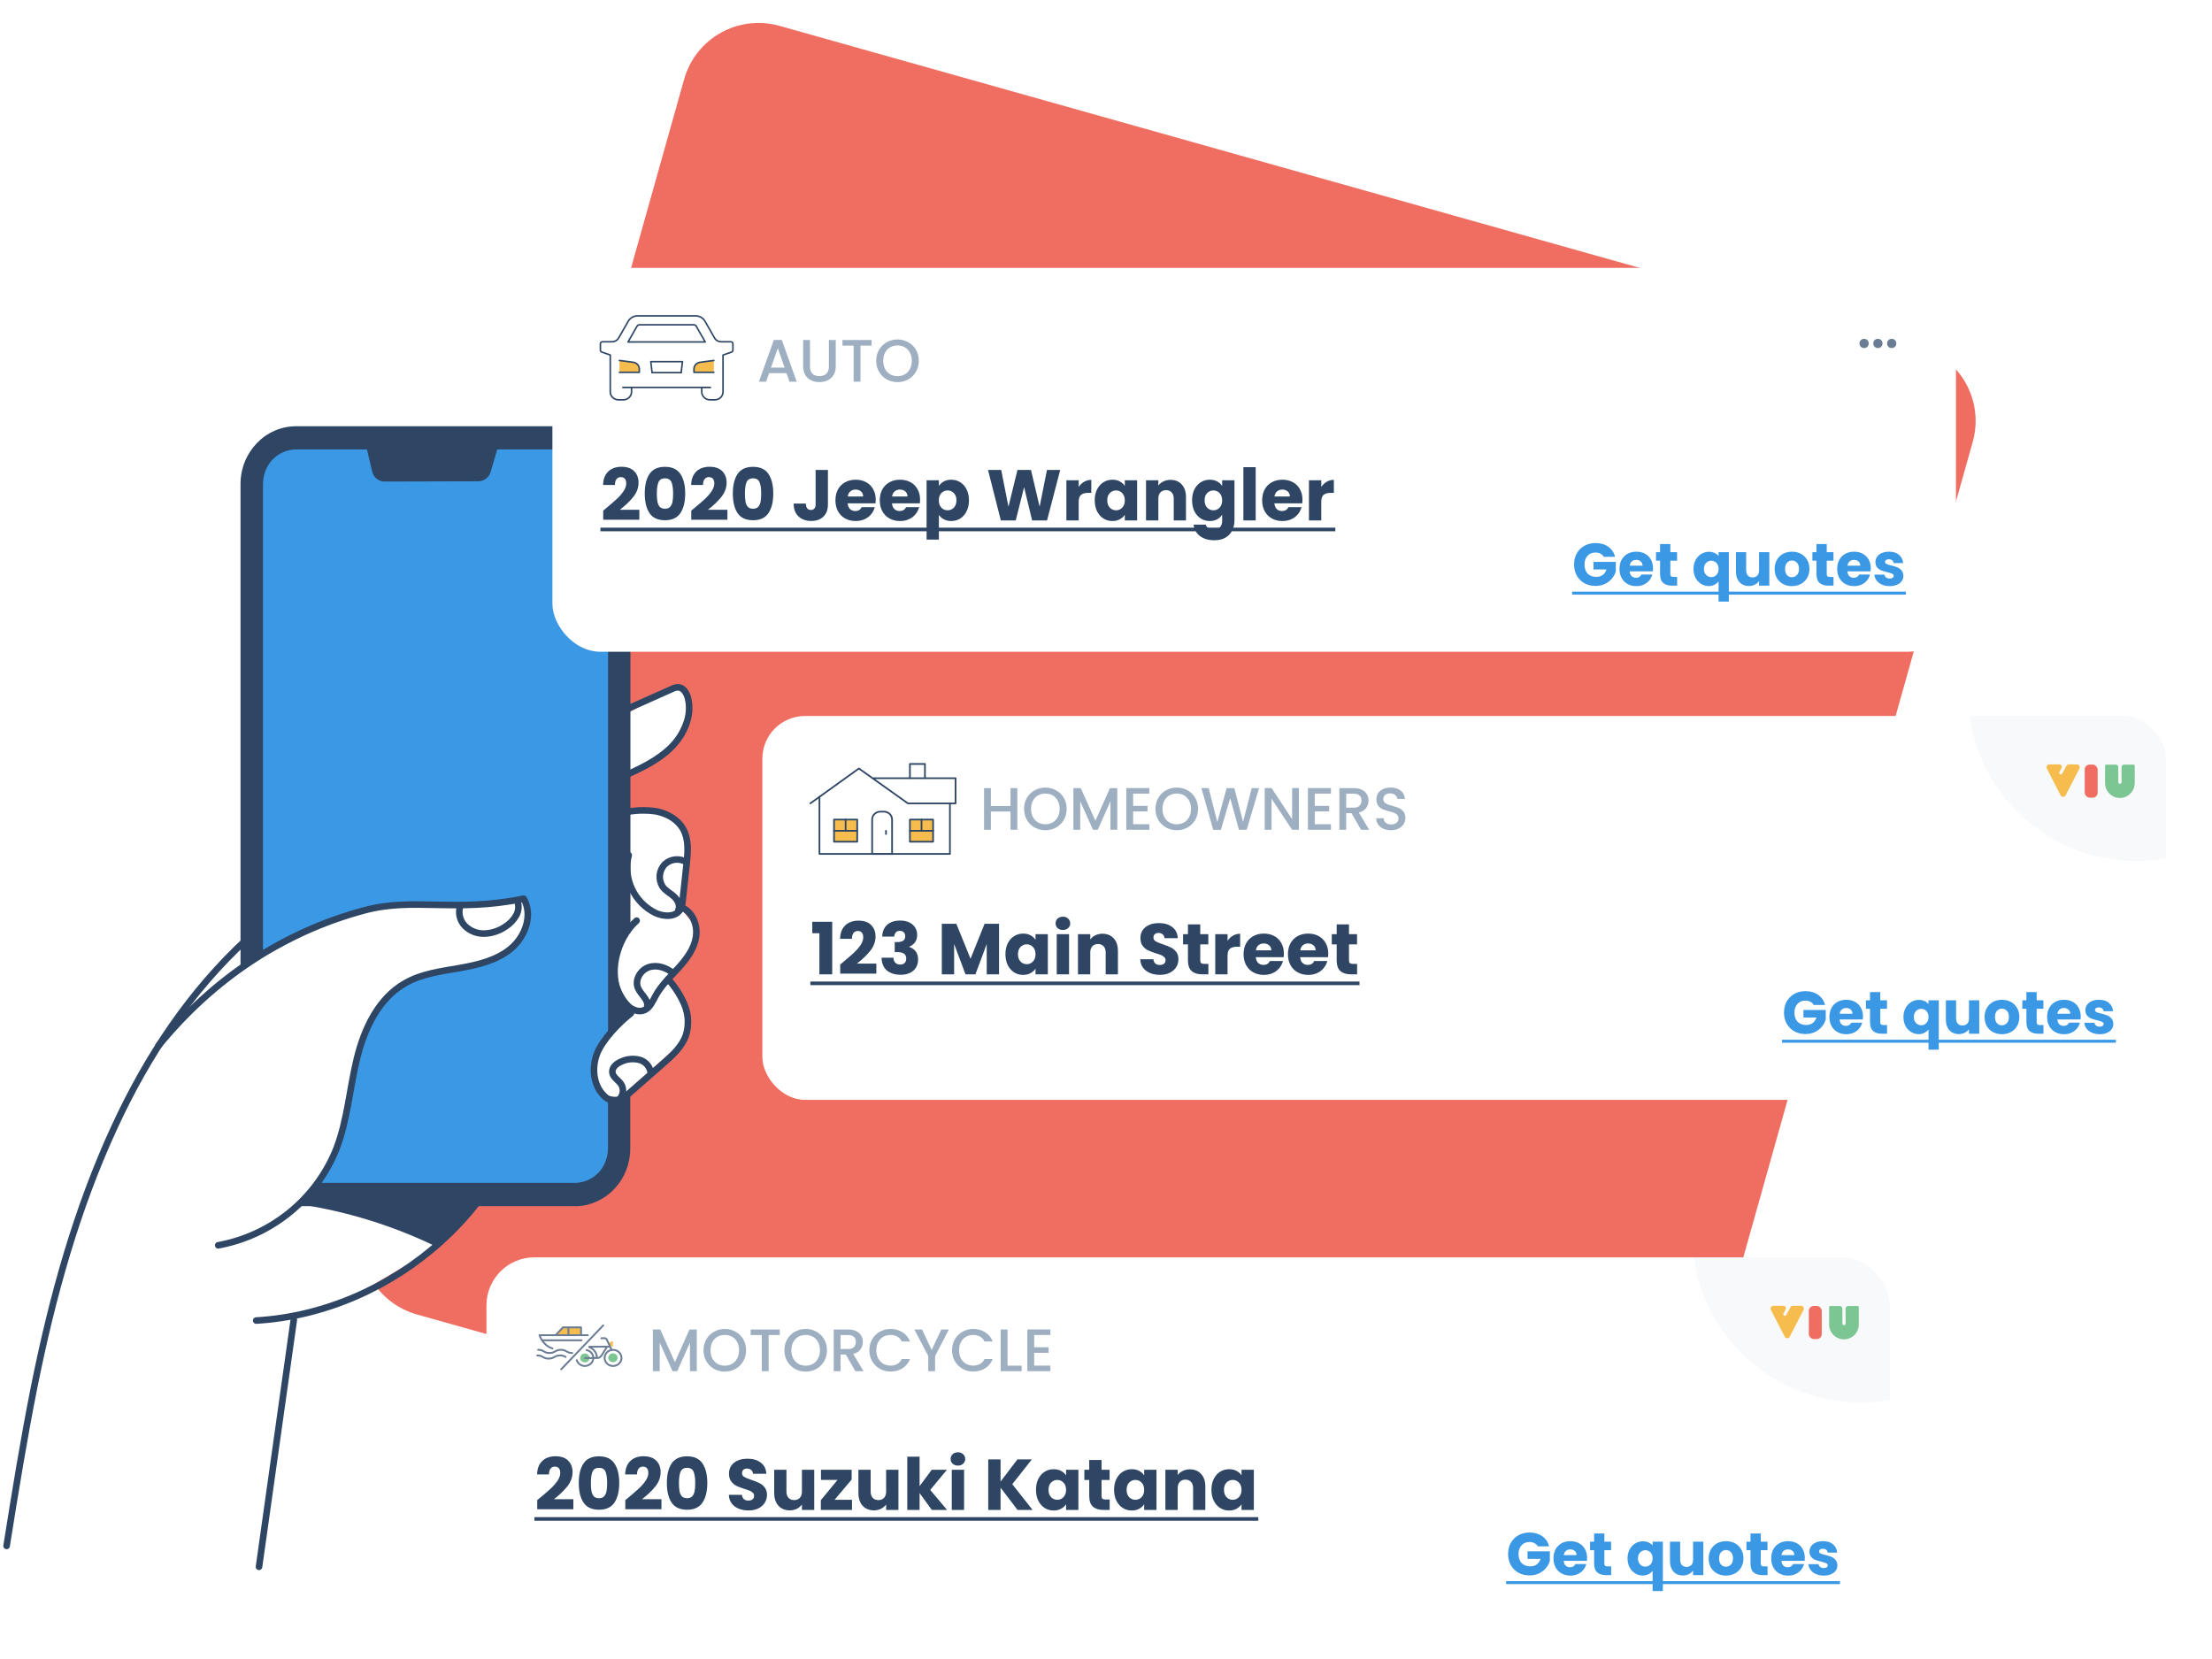 <?xml version="1.0" encoding="utf-8"?>
<svg xmlns="http://www.w3.org/2000/svg" fill="none" height="252" viewBox="0 0 336 252" width="336">
<path d="M236.442 248.374L63.342 199.669C57.078 197.907 53.445 191.429 55.207 185.164L103.912 12.064C105.674 5.8 112.152 2.167 118.417 3.929L291.517 52.634C297.781 54.396 301.414 60.874 299.652 67.139L250.947 240.239C249.185 246.503 242.707 250.136 236.442 248.374Z" fill="#F06E61"/>
<path d="M16.028 175.564L19.892 166.187L30.841 149.137L39.643 140.4L102.975 103.957L104.263 105.662V108.646L102.546 112.695L97.393 116.531L94.603 118.236V123.777L98.252 123.137L102.975 124.842L104.263 128.039L103.619 138.269L105.551 140.613L104.907 144.023L101.258 148.924L103.619 152.547L104.263 155.744L103.619 158.301L93.529 167.252L50.377 175.564L71.631 183.662L64.547 190.482L53.812 196.875L44.152 200.072V204.121L39.643 237.793L1 234.81L7.441 199.859L11.09 187.072L16.028 175.564Z" fill="white"/>
<path d="M37.415 74.16C37.415 74.16 36.741 67.315 45.878 66.94C55.015 66.565 87.415 66.94 87.415 66.94C87.415 66.94 94.036 67.119 93.766 75.345C93.495 83.572 93.371 140.478 93.371 140.478L93.259 155.639C93.259 155.639 90.094 159.633 90.15 162.216C90.206 164.798 91.928 167.727 94.015 167.305L93.439 176.285C93.439 176.285 94.375 181.123 87.042 181.434C79.708 181.745 47.333 181.485 47.333 181.485C47.333 181.485 50.644 176.516 52.537 168.737C54.431 160.958 55.315 153.431 60.502 149.876C65.689 146.321 82.185 148.414 79.635 136.91C79.635 136.91 67.531 137.451 62.46 137.17C62.46 137.17 56.11 137.443 51.945 139.246C47.78 141.049 38.299 146.181 38.299 146.181L37.415 74.16Z" fill="#3A98E5"/>
<path d="M47.852 180.939L45.843 182.977C52.806 184.064 59.571 186.159 65.92 189.196L72.623 182.636L47.852 180.939Z" fill="#2E4664"/>
<path d="M103.04 138.235C103.379 137.527 102.928 136.67 102.361 136.159C101.794 135.647 101.073 135.306 100.644 134.676C100.308 134.15 100.161 133.527 100.226 132.908C100.292 132.29 100.566 131.711 101.004 131.266C101.443 130.865 102.002 130.619 102.595 130.564C103.189 130.51 103.784 130.65 104.289 130.963" stroke="#2E4664" stroke-linecap="round" stroke-linejoin="round"/>
<path d="M98.312 152.879C98.522 151.827 97.324 151.072 96.908 150.083C96.388 148.86 97.273 147.351 98.544 146.925C99.815 146.499 101.253 146.98 102.258 147.858" stroke="#2E4664" stroke-linecap="round" stroke-linejoin="round"/>
<path d="M93.984 167.073C94.318 166.783 94.539 166.385 94.606 165.949C94.674 165.513 94.584 165.067 94.353 164.691C93.924 164.047 93.065 163.625 93.013 162.862C92.962 162.099 93.67 161.549 94.365 161.255C95.229 160.848 96.209 160.753 97.135 160.987C97.594 161.111 98.004 161.371 98.31 161.732C98.617 162.093 98.806 162.537 98.853 163.007" stroke="#2E4664" stroke-linecap="round" stroke-linejoin="round"/>
<path d="M95.169 166.28C94.276 166.648 93.282 166.703 92.353 166.433V174.451C92.353 175.317 92.144 176.171 91.743 176.94C91.329 177.755 90.698 178.442 89.917 178.925C89.136 179.408 88.236 179.667 87.316 179.676H47.892C47.454 180.482 46.945 181.248 46.372 181.965C46.01 182.403 45.624 182.821 45.217 183.218H87.295H87.724C92.181 182.98 95.736 179.144 95.736 174.459V166.016C95.557 166.123 95.367 166.211 95.169 166.28Z" fill="#2E4664"/>
<path d="M95.478 141.824C95.51 141.777 95.552 141.739 95.601 141.711C95.65 141.684 95.705 141.668 95.761 141.666V73.499C95.762 72.927 95.707 72.356 95.598 71.794C95.598 71.794 95.598 71.756 95.598 71.734L95.573 71.619C95.534 71.427 95.487 71.24 95.435 71.057C95.384 70.873 95.324 70.686 95.264 70.502V70.473C94.702 68.822 93.639 67.384 92.22 66.358C90.801 65.332 89.097 64.768 87.342 64.744H44.98C40.326 64.744 36.535 68.678 36.535 73.516V146.849C36.736 146.7 36.938 146.551 37.144 146.423C38.025 145.827 38.965 145.32 39.948 144.91V73.499C39.946 72.632 40.153 71.776 40.553 71.005C40.968 70.191 41.6 69.504 42.38 69.022C43.161 68.539 44.06 68.279 44.98 68.269H87.342C88.396 68.287 89.417 68.631 90.264 69.254C91.111 69.877 91.741 70.747 92.065 71.743C92.148 71.972 92.214 72.207 92.262 72.446C92.262 72.497 92.262 72.553 92.284 72.608C92.335 72.902 92.362 73.2 92.365 73.499V157.066C93.347 156.094 94.379 155.173 95.457 154.308C95.544 154.23 95.657 154.185 95.774 154.18V152.501C94.774 151.432 94.102 150.103 93.836 148.669C93.57 147.234 93.721 145.754 94.272 144.402C94.525 143.482 94.934 142.61 95.478 141.824Z" fill="#2E4664"/>
<path d="M55.702 68.116L56.56 71.751C56.682 72.168 56.942 72.532 57.297 72.785C57.652 73.037 58.082 73.164 58.519 73.145L72.572 73.107C72.992 73.121 73.405 73.002 73.752 72.765C74.098 72.529 74.359 72.189 74.495 71.794L75.581 68.107C75.908 66.99 74.946 65.904 73.641 65.912L57.634 66.002C56.38 66.006 55.44 67.029 55.702 68.116Z" fill="#2E4664"/>
<path d="M24.063 158.852C32.272 148.823 42.788 141.658 55.338 138.283C62.865 136.262 69.013 138.653 79.542 136.514C80.976 138.956 79.799 142.259 77.622 144.079C75.445 145.899 72.538 146.573 69.734 147.063C66.931 147.553 64.024 147.915 61.551 149.339C57.472 151.645 55.316 156.282 54.213 160.809C53.109 165.335 52.788 170.075 51.117 174.448C49.626 178.213 47.194 181.539 44.05 184.113C40.907 186.687 37.155 188.424 33.148 189.162" stroke="#2E4664" stroke-linecap="round" stroke-linejoin="round"/>
<path d="M37.605 142.557C28.905 150.54 22.345 160.458 17.424 171.114C11.593 183.696 7.913 197.114 5.196 210.651C3.59 218.673 2.293 226.75 1.001 234.823" stroke="#2E4664" stroke-linecap="round" stroke-linejoin="round"/>
<path d="M39.343 237.995L44.628 200.486" stroke="#2E4664" stroke-linecap="round" stroke-linejoin="round"/>
<path d="M38.918 200.591C49.313 199.982 59.326 195.524 67.003 188.585C69.186 186.615 71.176 184.445 72.945 182.102" stroke="#2E4664" stroke-linecap="round" stroke-linejoin="round"/>
<path d="M94.701 107.938L102.073 104.652C102.347 104.506 102.648 104.418 102.958 104.396C103.77 104.396 104.298 105.249 104.5 106.037C105.187 108.736 103.881 111.625 101.885 113.582C99.888 115.538 97.29 116.736 94.744 117.899" stroke="#2E4664" stroke-linecap="round" stroke-linejoin="round"/>
<path d="M94.705 123.437C96.347 123.06 98.046 122.997 99.712 123.249C101.361 123.573 102.962 124.481 103.774 125.943C104.662 127.546 104.487 129.494 104.289 131.314L103.697 136.748C103.675 137.233 103.554 137.709 103.34 138.146C102.64 139.331 100.858 139.267 99.6 138.696C98.005 137.918 96.727 136.621 95.98 135.02C95.233 133.42 95.062 131.613 95.495 129.903" stroke="#2E4664" stroke-linecap="round" stroke-linejoin="round"/>
<path d="M103.431 137.801C105.169 138.406 106.007 140.507 105.728 142.319C105.448 144.13 104.281 145.678 103.044 147.037C101.807 148.397 100.442 149.676 99.562 151.3C99.133 152.088 98.767 153.004 97.96 153.401C96.672 154.023 95.2 152.919 94.444 151.717C92.207 148.171 93.585 142.643 96.702 139.847" stroke="#2E4664" stroke-linecap="round" stroke-linejoin="round"/>
<path d="M101.477 148.736C102.54 149.885 103.39 151.211 103.989 152.653C104.588 154.107 104.664 155.72 104.203 157.223C103.594 159.008 102.108 160.338 100.683 161.587L95.445 166.169C94.861 166.681 94.208 167.218 93.431 167.235C93.103 167.216 92.783 167.132 92.488 166.99C92.193 166.847 91.93 166.648 91.713 166.404C90.099 164.805 89.871 162.175 90.683 160.061C91.494 157.947 94.032 155.305 95.835 153.919" stroke="#2E4664" stroke-linecap="round" stroke-linejoin="round"/>
<path d="M78.558 136.77C78.705 137.141 78.767 137.54 78.74 137.938C78.712 138.336 78.596 138.723 78.399 139.071C77.998 139.769 77.426 140.355 76.737 140.776C75.814 141.403 74.733 141.762 73.615 141.812C73.06 141.832 72.506 141.738 71.989 141.535C71.472 141.333 71.002 141.026 70.61 140.635C70.224 140.235 69.957 139.737 69.836 139.196C69.715 138.655 69.745 138.092 69.923 137.567" stroke="#2E4664" stroke-linecap="round" stroke-linejoin="round"/>
<g filter="url(#filter0_dd_11217_181325)">
<rect fill="white" height="58.311" rx="7.289" width="213.2" x="83.911" y="28.814"/>
<path d="M94.09 44.682H97.112V44.171C97.112 43.925 97.019 43.686 96.85 43.5C96.681 43.313 96.447 43.191 96.192 43.155L94.093 42.879" fill="#F6BD4E"/>
<path d="M94.09 44.682H97.112V44.171C97.112 43.925 97.019 43.686 96.85 43.5C96.681 43.313 96.447 43.191 96.192 43.155L94.093 42.879" stroke="#2E4664" stroke-linecap="round" stroke-linejoin="round" stroke-width="0.235"/>
<path d="M95.93 46.978H94.608" stroke="#2E4664" stroke-linecap="round" stroke-linejoin="round" stroke-width="0.235"/>
<path d="M106.593 46.977V47.652C106.593 47.971 106.726 48.278 106.962 48.504C107.199 48.731 107.519 48.858 107.854 48.859H108.561C108.727 48.859 108.892 48.829 109.046 48.768C109.2 48.708 109.339 48.619 109.457 48.507C109.575 48.395 109.668 48.261 109.732 48.114C109.796 47.968 109.828 47.811 109.828 47.652V42.056L111.126 41.603C111.185 41.582 111.236 41.545 111.272 41.495C111.309 41.446 111.328 41.387 111.328 41.327V40.335C111.328 40.257 111.295 40.182 111.238 40.127C111.18 40.072 111.101 40.041 111.02 40.041H109.551C109.345 40.041 109.144 39.988 108.967 39.888C108.79 39.788 108.645 39.645 108.547 39.473L107.085 36.916C106.945 36.67 106.738 36.465 106.486 36.322C106.234 36.179 105.946 36.104 105.653 36.103H96.863C96.57 36.104 96.282 36.179 96.03 36.322C95.778 36.465 95.571 36.67 95.43 36.916L93.969 39.473C93.871 39.645 93.725 39.789 93.549 39.889C93.372 39.989 93.171 40.041 92.965 40.041H91.504C91.423 40.041 91.345 40.073 91.288 40.128C91.231 40.183 91.199 40.257 91.199 40.335V41.322C91.199 41.383 91.219 41.441 91.255 41.491C91.291 41.54 91.342 41.578 91.401 41.599L92.7 42.051V47.648C92.699 47.806 92.731 47.963 92.794 48.11C92.857 48.257 92.95 48.39 93.067 48.503C93.184 48.615 93.323 48.705 93.477 48.766C93.63 48.827 93.794 48.859 93.96 48.859H94.666C95.001 48.859 95.323 48.732 95.56 48.505C95.797 48.279 95.93 47.972 95.93 47.652V46.977H106.593Z" stroke="#2E4664" stroke-linecap="round" stroke-linejoin="round" stroke-width="0.235"/>
<path d="M99.566 40.068H107.124L105.758 37.678C105.72 37.611 105.663 37.555 105.594 37.516C105.525 37.477 105.447 37.457 105.367 37.457H97.154C97.074 37.457 96.995 37.478 96.926 37.517C96.857 37.556 96.8 37.612 96.762 37.68L95.397 40.07L99.566 40.068Z" stroke="#2E4664" stroke-linecap="round" stroke-linejoin="round" stroke-width="0.235"/>
<path d="M108.431 42.881L106.333 43.157C106.078 43.192 105.844 43.315 105.675 43.501C105.506 43.688 105.413 43.927 105.413 44.173V44.681H108.431" fill="#F6BD4E"/>
<path d="M108.431 42.881L106.333 43.157C106.078 43.192 105.844 43.315 105.675 43.501C105.506 43.688 105.413 43.927 105.413 44.173V44.681H108.431" stroke="#2E4664" stroke-linecap="round" stroke-linejoin="round" stroke-width="0.235"/>
<path d="M99.056 44.727H103.468" stroke="#2E4664" stroke-linecap="round" stroke-linejoin="round" stroke-width="0.235"/>
<path d="M103.466 44.727L103.668 43.059H101.26H98.853L99.054 44.727" stroke="#2E4664" stroke-linecap="round" stroke-linejoin="round" stroke-width="0.235"/>
<path d="M106.59 46.978H107.913" stroke="#2E4664" stroke-linecap="round" stroke-linejoin="round" stroke-width="0.235"/>
<path d="M119.473 44.81L116.821 44.81L116.366 46.103L115.281 46.103L117.55 39.762L118.753 39.762L121.021 46.103L119.928 46.103L119.473 44.81ZM119.181 43.962L118.151 41.02L117.113 43.962L119.181 43.962ZM123.037 39.771L123.037 43.807C123.037 44.287 123.162 44.649 123.411 44.892C123.666 45.135 124.018 45.256 124.468 45.256C124.923 45.256 125.276 45.135 125.525 44.892C125.78 44.649 125.907 44.287 125.907 43.807L125.907 39.771L126.946 39.771L126.946 43.789C126.946 44.306 126.834 44.743 126.609 45.101C126.384 45.46 126.084 45.727 125.707 45.903C125.33 46.079 124.914 46.167 124.459 46.167C124.003 46.167 123.587 46.079 123.211 45.903C122.84 45.727 122.545 45.46 122.327 45.101C122.108 44.743 121.999 44.306 121.999 43.789L121.999 39.771L123.037 39.771ZM132.389 39.771L132.389 40.619L130.704 40.619L130.704 46.103L129.665 46.103L129.665 40.619L127.97 40.619L127.97 39.771L132.389 39.771ZM136.329 46.167C135.74 46.167 135.197 46.031 134.699 45.757C134.207 45.478 133.815 45.092 133.523 44.6C133.238 44.102 133.095 43.543 133.095 42.924C133.095 42.304 133.238 41.748 133.523 41.256C133.815 40.764 134.207 40.382 134.699 40.108C135.197 39.829 135.74 39.689 136.329 39.689C136.925 39.689 137.468 39.829 137.96 40.108C138.458 40.382 138.85 40.764 139.136 41.256C139.421 41.748 139.564 42.304 139.564 42.924C139.564 43.543 139.421 44.102 139.136 44.6C138.85 45.092 138.458 45.478 137.96 45.757C137.468 46.031 136.925 46.167 136.329 46.167ZM136.329 45.265C136.749 45.265 137.122 45.171 137.45 44.983C137.778 44.788 138.033 44.515 138.215 44.163C138.404 43.804 138.498 43.391 138.498 42.924C138.498 42.456 138.404 42.046 138.215 41.694C138.033 41.341 137.778 41.071 137.45 40.883C137.122 40.695 136.749 40.6 136.329 40.6C135.91 40.6 135.537 40.695 135.209 40.883C134.881 41.071 134.623 41.341 134.434 41.694C134.252 42.046 134.161 42.456 134.161 42.924C134.161 43.391 134.252 43.804 134.434 44.163C134.623 44.515 134.881 44.788 135.209 44.983C135.537 45.171 135.91 45.265 136.329 45.265Z" fill="#9EAFC2"/>
<path d="M91.626 65.684C91.873 65.487 91.986 65.396 91.965 65.41C92.679 64.82 93.24 64.335 93.648 63.956C94.064 63.577 94.414 63.18 94.698 62.765C94.982 62.349 95.124 61.945 95.124 61.551C95.124 61.252 95.055 61.019 94.917 60.851C94.778 60.684 94.57 60.6 94.293 60.6C94.016 60.6 93.798 60.706 93.637 60.917C93.484 61.121 93.408 61.413 93.408 61.791L91.604 61.791C91.618 61.172 91.749 60.654 91.997 60.239C92.252 59.824 92.584 59.517 92.992 59.321C93.408 59.124 93.867 59.025 94.37 59.025C95.237 59.025 95.89 59.248 96.327 59.692C96.772 60.137 96.994 60.716 96.994 61.431C96.994 62.211 96.728 62.936 96.196 63.606C95.664 64.27 94.986 64.918 94.162 65.553L97.114 65.553L97.114 67.072L91.626 67.072L91.626 65.684ZM97.937 63.082C97.937 61.828 98.178 60.84 98.659 60.119C99.147 59.397 99.931 59.036 101.01 59.036C102.088 59.036 102.868 59.397 103.349 60.119C103.838 60.84 104.082 61.828 104.082 63.082C104.082 64.35 103.838 65.345 103.349 66.066C102.868 66.788 102.088 67.149 101.01 67.149C99.931 67.149 99.147 66.788 98.659 66.066C98.178 65.345 97.937 64.35 97.937 63.082ZM102.245 63.082C102.245 62.346 102.165 61.781 102.005 61.387C101.844 60.986 101.513 60.786 101.01 60.786C100.507 60.786 100.175 60.986 100.015 61.387C99.854 61.781 99.774 62.346 99.774 63.082C99.774 63.577 99.803 63.989 99.862 64.317C99.92 64.638 100.037 64.9 100.211 65.104C100.394 65.301 100.66 65.4 101.01 65.4C101.359 65.4 101.622 65.301 101.797 65.104C101.979 64.9 102.099 64.638 102.158 64.317C102.216 63.989 102.245 63.577 102.245 63.082ZM105.004 65.684C105.252 65.487 105.365 65.396 105.343 65.41C106.057 64.82 106.618 64.335 107.027 63.956C107.442 63.577 107.792 63.18 108.076 62.765C108.361 62.349 108.503 61.945 108.503 61.551C108.503 61.252 108.433 61.019 108.295 60.851C108.156 60.684 107.949 60.6 107.672 60.6C107.395 60.6 107.176 60.706 107.016 60.917C106.863 61.121 106.786 61.413 106.786 61.791L104.982 61.791C104.997 61.172 105.128 60.654 105.376 60.239C105.631 59.824 105.962 59.517 106.371 59.321C106.786 59.124 107.245 59.025 107.748 59.025C108.616 59.025 109.268 59.248 109.705 59.692C110.15 60.137 110.372 60.716 110.372 61.431C110.372 62.211 110.106 62.936 109.574 63.606C109.042 64.27 108.364 64.918 107.541 65.553L110.493 65.553L110.493 67.072L105.004 67.072L105.004 65.684ZM111.316 63.082C111.316 61.828 111.556 60.84 112.037 60.119C112.526 59.397 113.309 59.036 114.388 59.036C115.467 59.036 116.247 59.397 116.728 60.119C117.216 60.84 117.46 61.828 117.46 63.082C117.46 64.35 117.216 65.345 116.728 66.066C116.247 66.788 115.467 67.149 114.388 67.149C113.309 67.149 112.526 66.788 112.037 66.066C111.556 65.345 111.316 64.35 111.316 63.082ZM115.623 63.082C115.623 62.346 115.543 61.781 115.383 61.387C115.223 60.986 114.891 60.786 114.388 60.786C113.885 60.786 113.553 60.986 113.393 61.387C113.233 61.781 113.153 62.346 113.153 63.082C113.153 63.577 113.182 63.989 113.24 64.317C113.298 64.638 113.415 64.9 113.59 65.104C113.772 65.301 114.038 65.4 114.388 65.4C114.738 65.4 115 65.301 115.175 65.104C115.357 64.9 115.478 64.638 115.536 64.317C115.594 63.989 115.623 63.577 115.623 63.082ZM125.761 59.506L125.761 64.733C125.761 65.542 125.532 66.165 125.073 66.602C124.621 67.04 124.008 67.258 123.236 67.258C122.427 67.258 121.778 67.029 121.29 66.569C120.801 66.11 120.557 65.458 120.557 64.612L122.416 64.612C122.416 64.933 122.481 65.177 122.613 65.345C122.744 65.505 122.933 65.585 123.181 65.585C123.407 65.585 123.582 65.513 123.706 65.367C123.83 65.221 123.892 65.01 123.892 64.733L123.892 59.506L125.761 59.506ZM133.023 64.033C133.023 64.208 133.012 64.39 132.99 64.579L128.759 64.579C128.788 64.959 128.908 65.25 129.119 65.454C129.338 65.651 129.604 65.749 129.917 65.749C130.384 65.749 130.708 65.553 130.891 65.159L132.88 65.159C132.778 65.56 132.593 65.921 132.323 66.241C132.06 66.562 131.729 66.814 131.328 66.996C130.927 67.178 130.479 67.269 129.983 67.269C129.385 67.269 128.853 67.142 128.387 66.886C127.92 66.631 127.556 66.267 127.293 65.793C127.031 65.319 126.9 64.765 126.9 64.131C126.9 63.497 127.027 62.943 127.283 62.469C127.545 61.996 127.909 61.631 128.376 61.376C128.842 61.121 129.378 60.993 129.983 60.993C130.573 60.993 131.098 61.117 131.557 61.365C132.017 61.613 132.374 61.966 132.629 62.426C132.891 62.885 133.023 63.421 133.023 64.033ZM131.109 63.541C131.109 63.22 131 62.965 130.781 62.776C130.563 62.586 130.289 62.491 129.961 62.491C129.648 62.491 129.382 62.582 129.163 62.765C128.952 62.947 128.821 63.206 128.769 63.541L131.109 63.541ZM139.76 64.033C139.76 64.208 139.749 64.39 139.727 64.579L135.496 64.579C135.525 64.959 135.645 65.25 135.857 65.454C136.075 65.651 136.341 65.749 136.655 65.749C137.121 65.749 137.446 65.553 137.628 65.159L139.618 65.159C139.516 65.56 139.33 65.921 139.06 66.241C138.798 66.562 138.466 66.814 138.065 66.996C137.664 67.178 137.216 67.269 136.72 67.269C136.123 67.269 135.591 67.142 135.124 66.886C134.658 66.631 134.293 66.267 134.031 65.793C133.768 65.319 133.637 64.765 133.637 64.131C133.637 63.497 133.765 62.943 134.02 62.469C134.282 61.996 134.647 61.631 135.113 61.376C135.58 61.121 136.115 60.993 136.72 60.993C137.311 60.993 137.836 61.117 138.295 61.365C138.754 61.613 139.111 61.966 139.366 62.426C139.629 62.885 139.76 63.421 139.76 64.033ZM137.846 63.541C137.846 63.22 137.737 62.965 137.518 62.776C137.3 62.586 137.026 62.491 136.698 62.491C136.385 62.491 136.119 62.582 135.9 62.765C135.689 62.947 135.558 63.206 135.507 63.541L137.846 63.541ZM142.616 61.945C142.798 61.66 143.049 61.431 143.37 61.256C143.691 61.081 144.066 60.993 144.496 60.993C144.999 60.993 145.455 61.121 145.863 61.376C146.271 61.631 146.592 61.996 146.825 62.469C147.066 62.943 147.186 63.493 147.186 64.12C147.186 64.747 147.066 65.301 146.825 65.782C146.592 66.256 146.271 66.624 145.863 66.886C145.455 67.142 144.999 67.269 144.496 67.269C144.073 67.269 143.698 67.182 143.37 67.007C143.049 66.832 142.798 66.606 142.616 66.329L142.616 70.09L140.746 70.09L140.746 61.081L142.616 61.081L142.616 61.945ZM145.283 64.12C145.283 63.654 145.152 63.289 144.89 63.027C144.635 62.757 144.318 62.622 143.939 62.622C143.567 62.622 143.25 62.757 142.987 63.027C142.732 63.297 142.605 63.665 142.605 64.131C142.605 64.598 142.732 64.966 142.987 65.236C143.25 65.505 143.567 65.64 143.939 65.64C144.31 65.64 144.627 65.505 144.89 65.236C145.152 64.959 145.283 64.587 145.283 64.12ZM161.045 59.506L159.044 67.182L156.781 67.182L155.557 62.13L154.288 67.182L152.025 67.182L150.079 59.506L152.08 59.506L153.184 65.093L154.551 59.506L156.606 59.506L157.918 65.093L159.033 59.506L161.045 59.506ZM163.852 62.098C164.071 61.762 164.344 61.5 164.672 61.31C165 61.114 165.365 61.015 165.766 61.015L165.766 62.994L165.252 62.994C164.785 62.994 164.436 63.096 164.202 63.3C163.969 63.497 163.852 63.847 163.852 64.35L163.852 67.182L161.983 67.182L161.983 61.081L163.852 61.081L163.852 62.098ZM166.288 64.12C166.288 63.493 166.404 62.943 166.638 62.469C166.878 61.996 167.202 61.631 167.611 61.376C168.019 61.121 168.474 60.993 168.977 60.993C169.407 60.993 169.783 61.081 170.103 61.256C170.431 61.431 170.683 61.66 170.858 61.945L170.858 61.081L172.727 61.081L172.727 67.182L170.858 67.182L170.858 66.318C170.676 66.602 170.42 66.832 170.092 67.007C169.772 67.182 169.396 67.269 168.966 67.269C168.471 67.269 168.019 67.142 167.611 66.886C167.202 66.624 166.878 66.256 166.638 65.782C166.404 65.301 166.288 64.747 166.288 64.12ZM170.858 64.131C170.858 63.665 170.727 63.297 170.464 63.027C170.209 62.757 169.896 62.622 169.524 62.622C169.152 62.622 168.835 62.757 168.573 63.027C168.318 63.289 168.19 63.654 168.19 64.12C168.19 64.587 168.318 64.959 168.573 65.236C168.835 65.505 169.152 65.64 169.524 65.64C169.896 65.64 170.209 65.505 170.464 65.236C170.727 64.966 170.858 64.598 170.858 64.131ZM177.797 61.015C178.512 61.015 179.08 61.248 179.503 61.715C179.933 62.174 180.148 62.808 180.148 63.617L180.148 67.182L178.289 67.182L178.289 63.869C178.289 63.461 178.184 63.144 177.972 62.918C177.761 62.692 177.477 62.579 177.119 62.579C176.762 62.579 176.478 62.692 176.267 62.918C176.055 63.144 175.95 63.461 175.95 63.869L175.95 67.182L174.08 67.182L174.08 61.081L175.95 61.081L175.95 61.89C176.139 61.62 176.394 61.409 176.715 61.256C177.036 61.095 177.396 61.015 177.797 61.015ZM183.765 60.993C184.195 60.993 184.57 61.081 184.891 61.256C185.219 61.431 185.471 61.66 185.646 61.945L185.646 61.081L187.515 61.081L187.515 67.171C187.515 67.732 187.402 68.239 187.176 68.69C186.958 69.15 186.619 69.514 186.159 69.784C185.708 70.053 185.143 70.188 184.465 70.188C183.561 70.188 182.828 69.973 182.267 69.543C181.706 69.121 181.385 68.545 181.305 67.816L183.153 67.816C183.211 68.049 183.35 68.231 183.568 68.362C183.787 68.501 184.057 68.57 184.377 68.57C184.764 68.57 185.07 68.457 185.296 68.231C185.529 68.013 185.646 67.659 185.646 67.171L185.646 66.307C185.463 66.591 185.212 66.825 184.891 67.007C184.57 67.182 184.195 67.269 183.765 67.269C183.262 67.269 182.807 67.142 182.398 66.886C181.99 66.624 181.666 66.256 181.425 65.782C181.192 65.301 181.075 64.747 181.075 64.12C181.075 63.493 181.192 62.943 181.425 62.469C181.666 61.996 181.99 61.631 182.398 61.376C182.807 61.121 183.262 60.993 183.765 60.993ZM185.646 64.131C185.646 63.665 185.514 63.297 185.252 63.027C184.997 62.757 184.683 62.622 184.312 62.622C183.94 62.622 183.623 62.757 183.36 63.027C183.105 63.289 182.978 63.654 182.978 64.12C182.978 64.587 183.105 64.959 183.36 65.236C183.623 65.505 183.94 65.64 184.312 65.64C184.683 65.64 184.997 65.505 185.252 65.236C185.514 64.966 185.646 64.598 185.646 64.131ZM190.737 59.091L190.737 67.182L188.868 67.182L188.868 59.091L190.737 59.091ZM197.843 64.033C197.843 64.208 197.832 64.39 197.81 64.579L193.579 64.579C193.608 64.959 193.729 65.25 193.94 65.454C194.159 65.651 194.425 65.749 194.738 65.749C195.205 65.749 195.529 65.553 195.711 65.159L197.701 65.159C197.599 65.56 197.413 65.921 197.143 66.241C196.881 66.562 196.549 66.814 196.148 66.996C195.748 67.178 195.299 67.269 194.804 67.269C194.206 67.269 193.674 67.142 193.207 66.886C192.741 66.631 192.376 66.267 192.114 65.793C191.852 65.319 191.72 64.765 191.72 64.131C191.72 63.497 191.848 62.943 192.103 62.469C192.366 61.996 192.73 61.631 193.196 61.376C193.663 61.121 194.199 60.993 194.804 60.993C195.394 60.993 195.919 61.117 196.378 61.365C196.837 61.613 197.194 61.966 197.45 62.426C197.712 62.885 197.843 63.421 197.843 64.033ZM195.93 63.541C195.93 63.22 195.82 62.965 195.602 62.776C195.383 62.586 195.11 62.491 194.782 62.491C194.468 62.491 194.202 62.582 193.984 62.765C193.772 62.947 193.641 63.206 193.59 63.541L195.93 63.541ZM200.699 62.098C200.918 61.762 201.191 61.5 201.519 61.31C201.847 61.114 202.211 61.015 202.612 61.015L202.612 62.994L202.099 62.994C201.632 62.994 201.282 63.096 201.049 63.3C200.816 63.497 200.699 63.847 200.699 64.35L200.699 67.182L198.829 67.182L198.829 61.081L200.699 61.081L200.699 62.098Z" fill="#2E4664"/>
<path d="M91.199 68.275L202.831 68.275L202.831 68.822L91.199 68.822L91.199 68.275Z" fill="#2E4664"/>
<path d="M243.61 72.709C243.495 72.496 243.328 72.335 243.109 72.226C242.897 72.11 242.645 72.053 242.353 72.053C241.849 72.053 241.445 72.22 241.141 72.554C240.838 72.882 240.686 73.322 240.686 73.875C240.686 74.464 240.844 74.926 241.16 75.26C241.482 75.588 241.922 75.752 242.481 75.752C242.863 75.752 243.185 75.655 243.446 75.46C243.714 75.266 243.908 74.987 244.03 74.622L242.052 74.622L242.052 73.474L245.442 73.474L245.442 74.923C245.326 75.311 245.129 75.673 244.85 76.007C244.576 76.341 244.227 76.611 243.802 76.818C243.377 77.024 242.897 77.128 242.362 77.128C241.731 77.128 241.166 76.991 240.668 76.718C240.176 76.438 239.79 76.052 239.51 75.561C239.237 75.069 239.1 74.507 239.1 73.875C239.1 73.243 239.237 72.681 239.51 72.189C239.79 71.691 240.176 71.306 240.668 71.032C241.16 70.753 241.721 70.613 242.353 70.613C243.118 70.613 243.762 70.798 244.285 71.169C244.813 71.539 245.162 72.053 245.332 72.709L243.61 72.709ZM251.097 74.458C251.097 74.604 251.088 74.756 251.07 74.914L247.544 74.914C247.568 75.229 247.668 75.472 247.845 75.642C248.027 75.806 248.249 75.888 248.51 75.888C248.898 75.888 249.169 75.725 249.321 75.397L250.979 75.397C250.894 75.731 250.739 76.031 250.514 76.299C250.295 76.566 250.019 76.775 249.685 76.927C249.351 77.079 248.977 77.155 248.564 77.155C248.066 77.155 247.623 77.049 247.234 76.836C246.845 76.623 246.542 76.32 246.323 75.925C246.104 75.53 245.995 75.069 245.995 74.54C245.995 74.012 246.101 73.55 246.314 73.155C246.533 72.76 246.836 72.457 247.225 72.244C247.614 72.031 248.06 71.925 248.564 71.925C249.056 71.925 249.494 72.028 249.876 72.235C250.259 72.441 250.557 72.736 250.769 73.119C250.988 73.501 251.097 73.948 251.097 74.458ZM249.503 74.048C249.503 73.781 249.412 73.568 249.229 73.41C249.047 73.252 248.819 73.173 248.546 73.173C248.285 73.173 248.063 73.249 247.881 73.401C247.705 73.553 247.596 73.769 247.553 74.048L249.503 74.048ZM254.753 75.761L254.753 77.082L253.96 77.082C253.395 77.082 252.955 76.945 252.639 76.672C252.323 76.393 252.165 75.94 252.165 75.314L252.165 73.292L251.546 73.292L251.546 71.998L252.165 71.998L252.165 70.759L253.723 70.759L253.723 71.998L254.744 71.998L254.744 73.292L253.723 73.292L253.723 75.333C253.723 75.484 253.76 75.594 253.832 75.661C253.905 75.728 254.027 75.761 254.197 75.761L254.753 75.761ZM257.242 74.549C257.242 74.045 257.345 73.596 257.551 73.201C257.764 72.806 258.046 72.499 258.399 72.281C258.757 72.056 259.146 71.943 259.565 71.943C259.887 71.943 260.175 72.001 260.43 72.117C260.686 72.226 260.892 72.381 261.05 72.581L261.05 71.998L262.608 71.998L262.608 79.506L261.05 79.506L261.05 76.444C260.874 76.657 260.658 76.827 260.403 76.954C260.154 77.082 259.869 77.146 259.547 77.146C259.134 77.146 258.751 77.037 258.399 76.818C258.046 76.599 257.764 76.292 257.551 75.898C257.345 75.503 257.242 75.053 257.242 74.549ZM261.05 74.54C261.05 74.267 260.995 74.039 260.886 73.857C260.783 73.668 260.646 73.529 260.476 73.438C260.306 73.34 260.127 73.292 259.938 73.292C259.756 73.292 259.58 73.34 259.41 73.438C259.24 73.529 259.1 73.668 258.991 73.857C258.882 74.045 258.827 74.276 258.827 74.549C258.827 74.823 258.882 75.053 258.991 75.242C259.1 75.424 259.24 75.564 259.41 75.661C259.58 75.752 259.756 75.797 259.938 75.797C260.121 75.797 260.297 75.752 260.467 75.661C260.643 75.564 260.783 75.421 260.886 75.233C260.995 75.044 261.05 74.813 261.05 74.54ZM268.755 71.998L268.755 77.082L267.197 77.082L267.197 76.39C267.039 76.614 266.824 76.796 266.55 76.936C266.283 77.07 265.986 77.137 265.658 77.137C265.269 77.137 264.926 77.052 264.628 76.882C264.33 76.705 264.1 76.453 263.936 76.125C263.772 75.797 263.69 75.412 263.69 74.968L263.69 71.998L265.238 71.998L265.238 74.759C265.238 75.099 265.327 75.363 265.503 75.551C265.679 75.74 265.916 75.834 266.213 75.834C266.517 75.834 266.757 75.74 266.933 75.551C267.109 75.363 267.197 75.099 267.197 74.759L267.197 71.998L268.755 71.998ZM272.189 77.155C271.691 77.155 271.241 77.049 270.84 76.836C270.445 76.623 270.133 76.32 269.902 75.925C269.677 75.53 269.565 75.069 269.565 74.54C269.565 74.018 269.68 73.559 269.911 73.164C270.142 72.763 270.458 72.457 270.858 72.244C271.259 72.031 271.709 71.925 272.207 71.925C272.705 71.925 273.154 72.031 273.555 72.244C273.956 72.457 274.272 72.763 274.503 73.164C274.734 73.559 274.849 74.018 274.849 74.54C274.849 75.062 274.731 75.524 274.494 75.925C274.263 76.32 273.944 76.623 273.537 76.836C273.136 77.049 272.687 77.155 272.189 77.155ZM272.189 75.806C272.486 75.806 272.738 75.697 272.945 75.478C273.157 75.26 273.264 74.947 273.264 74.54C273.264 74.133 273.161 73.82 272.954 73.602C272.754 73.383 272.505 73.274 272.207 73.274C271.903 73.274 271.651 73.383 271.451 73.602C271.25 73.814 271.15 74.127 271.15 74.54C271.15 74.947 271.247 75.26 271.442 75.478C271.642 75.697 271.891 75.806 272.189 75.806ZM278.509 75.761L278.509 77.082L277.717 77.082C277.152 77.082 276.711 76.945 276.395 76.672C276.08 76.393 275.922 75.94 275.922 75.314L275.922 73.292L275.302 73.292L275.302 71.998L275.922 71.998L275.922 70.759L277.48 70.759L277.48 71.998L278.5 71.998L278.5 73.292L277.48 73.292L277.48 75.333C277.48 75.484 277.516 75.594 277.589 75.661C277.662 75.728 277.783 75.761 277.953 75.761L278.509 75.761ZM284.17 74.458C284.17 74.604 284.16 74.756 284.142 74.914L280.616 74.914C280.64 75.229 280.741 75.472 280.917 75.642C281.099 75.806 281.321 75.888 281.582 75.888C281.971 75.888 282.241 75.725 282.393 75.397L284.051 75.397C283.966 75.731 283.811 76.031 283.586 76.299C283.368 76.566 283.091 76.775 282.757 76.927C282.423 77.079 282.05 77.155 281.637 77.155C281.139 77.155 280.695 77.049 280.306 76.836C279.918 76.623 279.614 76.32 279.395 75.925C279.177 75.53 279.067 75.069 279.067 74.54C279.067 74.012 279.174 73.55 279.386 73.155C279.605 72.76 279.909 72.457 280.297 72.244C280.686 72.031 281.132 71.925 281.637 71.925C282.129 71.925 282.566 72.028 282.949 72.235C283.331 72.441 283.629 72.736 283.842 73.119C284.06 73.501 284.17 73.948 284.17 74.458ZM282.575 74.048C282.575 73.781 282.484 73.568 282.302 73.41C282.12 73.252 281.892 73.173 281.618 73.173C281.357 73.173 281.136 73.249 280.953 73.401C280.777 73.553 280.668 73.769 280.625 74.048L282.575 74.048ZM287.06 77.155C286.616 77.155 286.221 77.079 285.875 76.927C285.529 76.775 285.256 76.569 285.055 76.308C284.855 76.04 284.742 75.743 284.718 75.415L286.258 75.415C286.276 75.591 286.358 75.734 286.504 75.843C286.65 75.952 286.829 76.007 287.041 76.007C287.236 76.007 287.385 75.971 287.488 75.898C287.597 75.819 287.652 75.718 287.652 75.597C287.652 75.451 287.576 75.345 287.424 75.278C287.272 75.205 287.026 75.126 286.686 75.041C286.322 74.956 286.018 74.868 285.775 74.777C285.532 74.68 285.322 74.531 285.146 74.331C284.97 74.124 284.882 73.848 284.882 73.501C284.882 73.21 284.961 72.946 285.119 72.709C285.283 72.466 285.52 72.274 285.83 72.135C286.146 71.995 286.519 71.925 286.95 71.925C287.588 71.925 288.089 72.083 288.454 72.399C288.824 72.715 289.037 73.134 289.091 73.656L287.652 73.656C287.628 73.48 287.549 73.34 287.415 73.237C287.287 73.134 287.117 73.082 286.905 73.082C286.723 73.082 286.583 73.119 286.486 73.192C286.388 73.258 286.34 73.353 286.34 73.474C286.34 73.62 286.416 73.729 286.568 73.802C286.726 73.875 286.969 73.948 287.297 74.021C287.673 74.118 287.98 74.215 288.217 74.312C288.454 74.403 288.66 74.555 288.836 74.768C289.019 74.974 289.113 75.254 289.119 75.606C289.119 75.904 289.034 76.171 288.864 76.408C288.7 76.639 288.46 76.821 288.144 76.954C287.834 77.088 287.473 77.155 287.06 77.155Z" fill="#3A98E5"/>
<path d="M238.8 77.993L289.511 77.993L289.511 78.449L238.8 78.449L238.8 77.993Z" fill="#3A98E5"/>
<rect fill="white" height="8.2" rx="1.397" width="9.111" x="280.711" y="36.103"/>
<circle cx="283.156" cy="40.294" fill="#6B7D94" r="0.699"/>
<circle cx="285.251" cy="40.294" fill="#6B7D94" r="0.699"/>
<circle cx="287.347" cy="40.294" fill="#6B7D94" r="0.699"/>
</g>
<g filter="url(#filter1_dd_11217_181325)">
<g clip-path="url(#clip0_11217_181325)">
<rect fill="white" height="58.311" rx="6.491" width="213.2" x="115.8" y="94.414"/>
<path d="M275.499 138.308C275.384 138.096 275.217 137.935 274.998 137.825C274.785 137.71 274.533 137.652 274.242 137.652C273.738 137.652 273.334 137.819 273.03 138.153C272.726 138.481 272.574 138.922 272.574 139.475C272.574 140.064 272.732 140.525 273.048 140.859C273.37 141.187 273.811 141.351 274.369 141.351C274.752 141.351 275.074 141.254 275.335 141.06C275.602 140.865 275.797 140.586 275.918 140.222L273.941 140.222L273.941 139.074L277.33 139.074L277.33 140.522C277.215 140.911 277.018 141.272 276.738 141.607C276.465 141.941 276.116 142.211 275.69 142.417C275.265 142.624 274.785 142.727 274.251 142.727C273.619 142.727 273.054 142.591 272.556 142.317C272.064 142.038 271.679 141.652 271.399 141.16C271.126 140.668 270.989 140.106 270.989 139.475C270.989 138.843 271.126 138.281 271.399 137.789C271.679 137.291 272.064 136.905 272.556 136.632C273.048 136.352 273.61 136.213 274.242 136.213C275.007 136.213 275.651 136.398 276.173 136.769C276.702 137.139 277.051 137.652 277.221 138.308L275.499 138.308ZM282.986 140.058C282.986 140.203 282.977 140.355 282.959 140.513L279.433 140.513C279.457 140.829 279.557 141.072 279.733 141.242C279.915 141.406 280.137 141.488 280.398 141.488C280.787 141.488 281.057 141.324 281.209 140.996L282.867 140.996C282.782 141.33 282.628 141.631 282.403 141.898C282.184 142.165 281.908 142.375 281.574 142.527C281.24 142.679 280.866 142.755 280.453 142.755C279.955 142.755 279.512 142.648 279.123 142.436C278.734 142.223 278.43 141.919 278.212 141.525C277.993 141.13 277.884 140.668 277.884 140.14C277.884 139.611 277.99 139.15 278.203 138.755C278.421 138.36 278.725 138.056 279.114 137.844C279.502 137.631 279.949 137.525 280.453 137.525C280.945 137.525 281.382 137.628 281.765 137.835C282.148 138.041 282.445 138.336 282.658 138.718C282.877 139.101 282.986 139.547 282.986 140.058ZM281.391 139.648C281.391 139.38 281.3 139.168 281.118 139.01C280.936 138.852 280.708 138.773 280.435 138.773C280.174 138.773 279.952 138.849 279.77 139.001C279.594 139.153 279.484 139.368 279.442 139.648L281.391 139.648ZM286.641 141.361L286.641 142.682L285.849 142.682C285.284 142.682 284.843 142.545 284.528 142.272C284.212 141.992 284.054 141.54 284.054 140.914L284.054 138.891L283.434 138.891L283.434 137.598L284.054 137.598L284.054 136.359L285.612 136.359L285.612 137.598L286.632 137.598L286.632 138.891L285.612 138.891L285.612 140.932C285.612 141.084 285.648 141.193 285.721 141.26C285.794 141.327 285.916 141.361 286.086 141.361L286.641 141.361ZM289.13 140.149C289.13 139.645 289.233 139.195 289.44 138.8C289.653 138.405 289.935 138.099 290.287 137.88C290.646 137.655 291.034 137.543 291.454 137.543C291.775 137.543 292.064 137.601 292.319 137.716C292.574 137.825 292.781 137.98 292.939 138.181L292.939 137.598L294.497 137.598L294.497 145.105L292.939 145.105L292.939 142.044C292.763 142.256 292.547 142.427 292.292 142.554C292.043 142.682 291.757 142.745 291.435 142.745C291.022 142.745 290.64 142.636 290.287 142.417C289.935 142.199 289.653 141.892 289.44 141.497C289.233 141.102 289.13 140.653 289.13 140.149ZM292.939 140.14C292.939 139.866 292.884 139.639 292.775 139.456C292.671 139.268 292.535 139.128 292.365 139.037C292.195 138.94 292.015 138.891 291.827 138.891C291.645 138.891 291.469 138.94 291.299 139.037C291.129 139.128 290.989 139.268 290.88 139.456C290.77 139.645 290.716 139.875 290.716 140.149C290.716 140.422 290.77 140.653 290.88 140.841C290.989 141.023 291.129 141.163 291.299 141.26C291.469 141.351 291.645 141.397 291.827 141.397C292.009 141.397 292.185 141.351 292.356 141.26C292.532 141.163 292.671 141.02 292.775 140.832C292.884 140.644 292.939 140.413 292.939 140.14ZM300.644 137.598L300.644 142.682L299.086 142.682L299.086 141.989C298.928 142.214 298.712 142.396 298.439 142.536C298.172 142.669 297.874 142.736 297.546 142.736C297.158 142.736 296.814 142.651 296.517 142.481C296.219 142.305 295.988 142.053 295.824 141.725C295.66 141.397 295.578 141.011 295.578 140.568L295.578 137.598L297.127 137.598L297.127 140.358C297.127 140.698 297.215 140.963 297.391 141.151C297.568 141.339 297.804 141.433 298.102 141.433C298.406 141.433 298.646 141.339 298.822 141.151C298.998 140.963 299.086 140.698 299.086 140.358L299.086 137.598L300.644 137.598ZM304.077 142.755C303.579 142.755 303.13 142.648 302.729 142.436C302.334 142.223 302.021 141.919 301.79 141.525C301.566 141.13 301.453 140.668 301.453 140.14C301.453 139.617 301.569 139.159 301.8 138.764C302.03 138.363 302.346 138.056 302.747 137.844C303.148 137.631 303.598 137.525 304.096 137.525C304.594 137.525 305.043 137.631 305.444 137.844C305.845 138.056 306.161 138.363 306.392 138.764C306.622 139.159 306.738 139.617 306.738 140.14C306.738 140.662 306.619 141.124 306.382 141.525C306.152 141.919 305.833 142.223 305.426 142.436C305.025 142.648 304.575 142.755 304.077 142.755ZM304.077 141.406C304.375 141.406 304.627 141.297 304.834 141.078C305.046 140.859 305.152 140.547 305.152 140.14C305.152 139.733 305.049 139.42 304.843 139.201C304.642 138.983 304.393 138.873 304.096 138.873C303.792 138.873 303.54 138.983 303.339 139.201C303.139 139.414 303.039 139.727 303.039 140.14C303.039 140.547 303.136 140.859 303.33 141.078C303.531 141.297 303.78 141.406 304.077 141.406ZM310.398 141.361L310.398 142.682L309.605 142.682C309.04 142.682 308.6 142.545 308.284 142.272C307.968 141.992 307.81 141.54 307.81 140.914L307.81 138.891L307.191 138.891L307.191 137.598L307.81 137.598L307.81 136.359L309.368 136.359L309.368 137.598L310.389 137.598L310.389 138.891L309.368 138.891L309.368 140.932C309.368 141.084 309.405 141.193 309.478 141.26C309.551 141.327 309.672 141.361 309.842 141.361L310.398 141.361ZM316.058 140.058C316.058 140.203 316.049 140.355 316.031 140.513L312.505 140.513C312.529 140.829 312.629 141.072 312.806 141.242C312.988 141.406 313.209 141.488 313.471 141.488C313.859 141.488 314.13 141.324 314.282 140.996L315.94 140.996C315.855 141.33 315.7 141.631 315.475 141.898C315.256 142.165 314.98 142.375 314.646 142.527C314.312 142.679 313.938 142.755 313.525 142.755C313.027 142.755 312.584 142.648 312.195 142.436C311.806 142.223 311.503 141.919 311.284 141.525C311.065 141.13 310.956 140.668 310.956 140.14C310.956 139.611 311.062 139.15 311.275 138.755C311.494 138.36 311.797 138.056 312.186 137.844C312.575 137.631 313.021 137.525 313.525 137.525C314.017 137.525 314.455 137.628 314.837 137.835C315.22 138.041 315.518 138.336 315.73 138.718C315.949 139.101 316.058 139.547 316.058 140.058ZM314.464 139.648C314.464 139.38 314.373 139.168 314.19 139.01C314.008 138.852 313.78 138.773 313.507 138.773C313.246 138.773 313.024 138.849 312.842 139.001C312.666 139.153 312.556 139.368 312.514 139.648L314.464 139.648ZM318.948 142.755C318.505 142.755 318.11 142.679 317.764 142.527C317.418 142.375 317.144 142.168 316.944 141.907C316.743 141.64 316.631 141.342 316.607 141.014L318.147 141.014C318.165 141.19 318.247 141.333 318.393 141.443C318.538 141.552 318.718 141.607 318.93 141.607C319.124 141.607 319.273 141.57 319.377 141.497C319.486 141.418 319.541 141.318 319.541 141.197C319.541 141.051 319.465 140.944 319.313 140.878C319.161 140.805 318.915 140.726 318.575 140.641C318.21 140.556 317.907 140.468 317.664 140.377C317.421 140.279 317.211 140.131 317.035 139.93C316.859 139.724 316.771 139.447 316.771 139.101C316.771 138.809 316.85 138.545 317.008 138.308C317.172 138.065 317.409 137.874 317.718 137.734C318.034 137.595 318.408 137.525 318.839 137.525C319.477 137.525 319.978 137.683 320.342 137.999C320.713 138.314 320.925 138.733 320.98 139.256L319.541 139.256C319.516 139.08 319.437 138.94 319.304 138.837C319.176 138.733 319.006 138.682 318.793 138.682C318.611 138.682 318.472 138.718 318.374 138.791C318.277 138.858 318.229 138.952 318.229 139.074C318.229 139.219 318.304 139.329 318.456 139.402C318.614 139.475 318.857 139.547 319.185 139.62C319.562 139.717 319.869 139.815 320.105 139.912C320.342 140.003 320.549 140.155 320.725 140.367C320.907 140.574 321.001 140.853 321.007 141.206C321.007 141.503 320.922 141.771 320.752 142.007C320.588 142.238 320.348 142.42 320.033 142.554C319.723 142.688 319.361 142.755 318.948 142.755Z" fill="#3A98E5"/>
<path d="M270.688 143.593L321.399 143.593L321.399 144.048L270.688 144.048L270.688 143.593Z" fill="#3A98E5"/>
<path d="M132.542 103.869H145.149V107.692H137.909L130.465 102.391L123.089 107.692" stroke="#2E4664" stroke-linecap="round" stroke-linejoin="round" stroke-width="0.255"/>
<path d="M140.497 103.834V101.703H138.215V103.834" stroke="#2E4664" stroke-linecap="round" stroke-linejoin="round" stroke-width="0.255"/>
<path d="M124.473 106.697V115.369H144.293V107.753" stroke="#2E4664" stroke-linecap="round" stroke-linejoin="round" stroke-width="0.255"/>
<path d="M133.724 108.947H134.26C134.59 108.947 134.907 109.073 135.14 109.296C135.374 109.519 135.505 109.821 135.505 110.137V115.369H132.479V110.137C132.479 109.821 132.61 109.519 132.843 109.296C133.077 109.073 133.394 108.947 133.724 108.947V108.947Z" stroke="#2E4664" stroke-linecap="round" stroke-linejoin="round" stroke-width="0.255"/>
<path d="M141.737 110.15H138.215V113.515H141.737V110.15Z" fill="#F6BD4E" stroke="#2E4664" stroke-linecap="round" stroke-linejoin="round" stroke-width="0.255"/>
<path d="M134.58 111.857V112.344" stroke="#2E4664" stroke-linecap="round" stroke-linejoin="round" stroke-width="0.255"/>
<path d="M139.978 111.834V110.15" stroke="#2E4664" stroke-linecap="round" stroke-linejoin="round" stroke-width="0.255"/>
<path d="M138.215 111.857H141.738" stroke="#2E4664" stroke-linecap="round" stroke-linejoin="round" stroke-width="0.255"/>
<path d="M130.21 110.15H126.688V113.515H130.21V110.15Z" fill="#F6BD4E" stroke="#2E4664" stroke-linecap="round" stroke-linejoin="round" stroke-width="0.255"/>
<path d="M128.448 111.834V110.15" stroke="#2E4664" stroke-linecap="round" stroke-linejoin="round" stroke-width="0.255"/>
<path d="M126.688 111.857H130.211" stroke="#2E4664" stroke-linecap="round" stroke-linejoin="round" stroke-width="0.255"/>
<path d="M154.534 105.371L154.534 111.703L153.495 111.703L153.495 108.933L150.516 108.933L150.516 111.703L149.477 111.703L149.477 105.371L150.516 105.371L150.516 108.086L153.495 108.086L153.495 105.371L154.534 105.371ZM158.79 111.767C158.2 111.767 157.657 111.63 157.159 111.357C156.667 111.077 156.275 110.692 155.983 110.2C155.698 109.702 155.555 109.143 155.555 108.523C155.555 107.904 155.698 107.348 155.983 106.856C156.275 106.364 156.667 105.981 157.159 105.708C157.657 105.429 158.2 105.289 158.79 105.289C159.385 105.289 159.928 105.429 160.42 105.708C160.919 105.981 161.31 106.364 161.596 106.856C161.881 107.348 162.024 107.904 162.024 108.523C162.024 109.143 161.881 109.702 161.596 110.2C161.31 110.692 160.919 111.077 160.42 111.357C159.928 111.63 159.385 111.767 158.79 111.767ZM158.79 110.865C159.209 110.865 159.582 110.771 159.91 110.582C160.238 110.388 160.493 110.115 160.676 109.762C160.864 109.404 160.958 108.991 160.958 108.523C160.958 108.056 160.864 107.646 160.676 107.293C160.493 106.941 160.238 106.671 159.91 106.482C159.582 106.294 159.209 106.2 158.79 106.2C158.37 106.2 157.997 106.294 157.669 106.482C157.341 106.671 157.083 106.941 156.894 107.293C156.712 107.646 156.621 108.056 156.621 108.523C156.621 108.991 156.712 109.404 156.894 109.762C157.083 110.115 157.341 110.388 157.669 110.582C157.997 110.771 158.37 110.865 158.79 110.865ZM169.715 105.371L169.715 111.703L168.677 111.703L168.677 107.366L166.745 111.703L166.025 111.703L164.085 107.366L164.085 111.703L163.046 111.703L163.046 105.371L164.167 105.371L166.39 110.336L168.604 105.371L169.715 105.371ZM172.119 106.209L172.119 108.068L174.306 108.068L174.306 108.915L172.119 108.915L172.119 110.856L174.579 110.856L174.579 111.703L171.081 111.703L171.081 105.362L174.579 105.362L174.579 106.209L172.119 106.209ZM178.747 111.767C178.158 111.767 177.614 111.63 177.116 111.357C176.624 111.077 176.232 110.692 175.941 110.2C175.655 109.702 175.512 109.143 175.512 108.523C175.512 107.904 175.655 107.348 175.941 106.856C176.232 106.364 176.624 105.981 177.116 105.708C177.614 105.429 178.158 105.289 178.747 105.289C179.342 105.289 179.886 105.429 180.378 105.708C180.876 105.981 181.268 106.364 181.553 106.856C181.838 107.348 181.981 107.904 181.981 108.523C181.981 109.143 181.838 109.702 181.553 110.2C181.268 110.692 180.876 111.077 180.378 111.357C179.886 111.63 179.342 111.767 178.747 111.767ZM178.747 110.865C179.166 110.865 179.539 110.771 179.867 110.582C180.195 110.388 180.451 110.115 180.633 109.762C180.821 109.404 180.915 108.991 180.915 108.523C180.915 108.056 180.821 107.646 180.633 107.293C180.451 106.941 180.195 106.671 179.867 106.482C179.539 106.294 179.166 106.2 178.747 106.2C178.328 106.2 177.954 106.294 177.626 106.482C177.298 106.671 177.04 106.941 176.852 107.293C176.669 107.646 176.578 108.056 176.578 108.523C176.578 108.991 176.669 109.404 176.852 109.762C177.04 110.115 177.298 110.388 177.626 110.582C177.954 110.771 178.328 110.865 178.747 110.865ZM191.249 105.371L189.372 111.703L188.197 111.703L186.866 106.911L185.454 111.703L184.288 111.712L182.493 105.371L183.596 105.371L184.908 110.528L186.329 105.371L187.495 105.371L188.816 110.5L190.137 105.371L191.249 105.371ZM197.308 111.703L196.269 111.703L193.144 106.974L193.144 111.703L192.106 111.703L192.106 105.362L193.144 105.362L196.269 110.081L196.269 105.362L197.308 105.362L197.308 111.703ZM199.711 106.209L199.711 108.068L201.897 108.068L201.897 108.915L199.711 108.915L199.711 110.856L202.171 110.856L202.171 111.703L198.672 111.703L198.672 105.362L202.171 105.362L202.171 106.209L199.711 106.209ZM206.739 111.703L205.281 109.17L204.489 109.17L204.489 111.703L203.45 111.703L203.45 105.371L205.637 105.371C206.123 105.371 206.533 105.456 206.867 105.626C207.207 105.796 207.459 106.024 207.623 106.309C207.793 106.595 207.878 106.914 207.878 107.266C207.878 107.679 207.756 108.056 207.513 108.396C207.277 108.73 206.909 108.958 206.411 109.079L207.978 111.703L206.739 111.703ZM204.489 108.341L205.637 108.341C206.025 108.341 206.317 108.244 206.511 108.05C206.712 107.855 206.812 107.594 206.812 107.266C206.812 106.938 206.715 106.683 206.52 106.501C206.326 106.312 206.031 106.218 205.637 106.218L204.489 106.218L204.489 108.341ZM211.293 111.767C210.868 111.767 210.485 111.694 210.145 111.548C209.805 111.396 209.538 111.184 209.343 110.91C209.149 110.637 209.052 110.318 209.052 109.954L210.163 109.954C210.188 110.227 210.294 110.452 210.482 110.628C210.677 110.804 210.947 110.892 211.293 110.892C211.651 110.892 211.931 110.807 212.131 110.637C212.332 110.461 212.432 110.236 212.432 109.963C212.432 109.75 212.368 109.577 212.241 109.444C212.119 109.31 211.964 109.207 211.776 109.134C211.594 109.061 211.339 108.982 211.011 108.897C210.598 108.788 210.261 108.678 209.999 108.569C209.744 108.453 209.526 108.277 209.343 108.04C209.161 107.804 209.07 107.488 209.07 107.093C209.07 106.728 209.161 106.41 209.343 106.136C209.526 105.863 209.781 105.653 210.109 105.508C210.437 105.362 210.816 105.289 211.248 105.289C211.861 105.289 212.362 105.444 212.751 105.754C213.146 106.057 213.364 106.476 213.407 107.011L212.259 107.011C212.241 106.78 212.131 106.583 211.931 106.419C211.73 106.255 211.466 106.173 211.138 106.173C210.841 106.173 210.598 106.249 210.409 106.4C210.221 106.552 210.127 106.771 210.127 107.056C210.127 107.251 210.185 107.412 210.3 107.539C210.421 107.661 210.573 107.758 210.756 107.831C210.938 107.904 211.187 107.983 211.503 108.068C211.922 108.183 212.262 108.299 212.523 108.414C212.79 108.529 213.015 108.709 213.197 108.952C213.386 109.188 213.48 109.507 213.48 109.908C213.48 110.23 213.392 110.534 213.216 110.819C213.045 111.105 212.793 111.336 212.459 111.512C212.131 111.682 211.743 111.767 211.293 111.767Z" fill="#9EAFC2"/>
<path d="M123.384 127.415L123.384 125.677L126.413 125.677L126.413 133.658L124.466 133.658L124.466 127.415L123.384 127.415ZM127.626 132.16C127.874 131.964 127.987 131.872 127.965 131.887C128.679 131.297 129.24 130.812 129.649 130.433C130.064 130.054 130.414 129.657 130.698 129.241C130.982 128.826 131.125 128.421 131.125 128.028C131.125 127.729 131.055 127.495 130.917 127.328C130.778 127.16 130.571 127.076 130.294 127.076C130.017 127.076 129.798 127.182 129.638 127.393C129.485 127.597 129.408 127.889 129.408 128.268L127.604 128.268C127.619 127.649 127.75 127.131 127.998 126.716C128.253 126.3 128.584 125.994 128.993 125.797C129.408 125.6 129.867 125.502 130.37 125.502C131.238 125.502 131.89 125.724 132.327 126.169C132.772 126.613 132.994 127.193 132.994 127.907C132.994 128.687 132.728 129.412 132.196 130.083C131.664 130.746 130.986 131.395 130.162 132.029L133.114 132.029L133.114 133.549L127.626 133.549L127.626 132.16ZM134.003 127.929C134.032 127.149 134.288 126.548 134.769 126.125C135.25 125.702 135.902 125.491 136.726 125.491C137.272 125.491 137.739 125.586 138.125 125.775C138.519 125.965 138.814 126.224 139.011 126.552C139.215 126.88 139.317 127.248 139.317 127.656C139.317 128.137 139.197 128.53 138.956 128.837C138.716 129.135 138.435 129.34 138.114 129.449L138.114 129.493C138.53 129.631 138.858 129.861 139.098 130.181C139.339 130.502 139.459 130.914 139.459 131.417C139.459 131.869 139.353 132.27 139.142 132.62C138.938 132.962 138.635 133.232 138.234 133.429C137.841 133.625 137.371 133.724 136.824 133.724C135.949 133.724 135.25 133.509 134.725 133.079C134.207 132.649 133.934 132 133.905 131.133L135.72 131.133C135.727 131.453 135.818 131.708 135.993 131.898C136.168 132.08 136.423 132.171 136.758 132.171C137.043 132.171 137.261 132.091 137.414 131.931C137.575 131.763 137.655 131.544 137.655 131.275C137.655 130.925 137.542 130.673 137.316 130.52C137.097 130.36 136.744 130.28 136.256 130.28L135.906 130.28L135.906 128.76L136.256 128.76C136.627 128.76 136.926 128.698 137.152 128.574C137.385 128.443 137.502 128.213 137.502 127.885C137.502 127.623 137.429 127.419 137.283 127.273C137.137 127.127 136.937 127.054 136.682 127.054C136.405 127.054 136.197 127.138 136.059 127.306C135.928 127.474 135.851 127.681 135.829 127.929L134.003 127.929ZM151.752 125.983L151.752 133.658L149.883 133.658L149.883 129.055L148.166 133.658L146.657 133.658L144.93 129.044L144.93 133.658L143.06 133.658L143.06 125.983L145.269 125.983L147.423 131.297L149.555 125.983L151.752 125.983ZM152.725 130.597C152.725 129.97 152.842 129.42 153.075 128.946C153.315 128.472 153.64 128.108 154.048 127.853C154.456 127.597 154.912 127.47 155.415 127.47C155.845 127.47 156.22 127.557 156.541 127.732C156.869 127.907 157.12 128.137 157.295 128.421L157.295 127.557L159.165 127.557L159.165 133.658L157.295 133.658L157.295 132.794C157.113 133.079 156.858 133.308 156.53 133.483C156.209 133.658 155.834 133.746 155.404 133.746C154.908 133.746 154.456 133.618 154.048 133.363C153.64 133.101 153.315 132.733 153.075 132.259C152.842 131.778 152.725 131.224 152.725 130.597ZM157.295 130.608C157.295 130.141 157.164 129.773 156.901 129.504C156.646 129.234 156.333 129.099 155.961 129.099C155.589 129.099 155.272 129.234 155.01 129.504C154.755 129.766 154.627 130.13 154.627 130.597C154.627 131.063 154.755 131.435 155.01 131.712C155.272 131.982 155.589 132.117 155.961 132.117C156.333 132.117 156.646 131.982 156.901 131.712C157.164 131.442 157.295 131.074 157.295 130.608ZM161.458 126.923C161.13 126.923 160.86 126.829 160.648 126.639C160.444 126.442 160.342 126.202 160.342 125.917C160.342 125.626 160.444 125.385 160.648 125.196C160.86 124.999 161.13 124.901 161.458 124.901C161.778 124.901 162.041 124.999 162.245 125.196C162.456 125.385 162.562 125.626 162.562 125.917C162.562 126.202 162.456 126.442 162.245 126.639C162.041 126.829 161.778 126.923 161.458 126.923ZM162.387 127.557L162.387 133.658L160.517 133.658L160.517 127.557L162.387 127.557ZM167.459 127.492C168.173 127.492 168.742 127.725 169.165 128.192C169.595 128.651 169.81 129.285 169.81 130.094L169.81 133.658L167.951 133.658L167.951 130.345C167.951 129.937 167.845 129.62 167.634 129.394C167.423 129.168 167.138 129.055 166.781 129.055C166.424 129.055 166.14 129.168 165.928 129.394C165.717 129.62 165.611 129.937 165.611 130.345L165.611 133.658L163.742 133.658L163.742 127.557L165.611 127.557L165.611 128.366C165.801 128.097 166.056 127.885 166.377 127.732C166.697 127.572 167.058 127.492 167.459 127.492ZM176.203 133.735C175.642 133.735 175.139 133.644 174.694 133.461C174.249 133.279 173.892 133.009 173.623 132.652C173.36 132.295 173.222 131.865 173.207 131.362L175.197 131.362C175.226 131.646 175.325 131.865 175.492 132.018C175.66 132.164 175.879 132.237 176.148 132.237C176.425 132.237 176.644 132.175 176.804 132.051C176.965 131.92 177.045 131.741 177.045 131.515C177.045 131.326 176.979 131.169 176.848 131.045C176.724 130.921 176.567 130.819 176.378 130.739C176.196 130.659 175.933 130.568 175.591 130.466C175.095 130.313 174.69 130.16 174.377 130.006C174.064 129.853 173.794 129.627 173.568 129.329C173.342 129.03 173.229 128.64 173.229 128.159C173.229 127.444 173.488 126.887 174.005 126.486C174.523 126.078 175.197 125.874 176.028 125.874C176.873 125.874 177.555 126.078 178.073 126.486C178.59 126.887 178.867 127.448 178.903 128.17L176.881 128.17C176.866 127.922 176.775 127.729 176.607 127.59C176.44 127.444 176.225 127.372 175.962 127.372C175.736 127.372 175.554 127.433 175.416 127.557C175.277 127.674 175.208 127.845 175.208 128.071C175.208 128.319 175.325 128.512 175.558 128.651C175.791 128.789 176.156 128.939 176.651 129.099C177.147 129.267 177.548 129.427 177.854 129.58C178.167 129.733 178.437 129.955 178.663 130.247C178.889 130.539 179.002 130.914 179.002 131.373C179.002 131.81 178.889 132.208 178.663 132.565C178.444 132.922 178.124 133.206 177.701 133.418C177.278 133.629 176.779 133.735 176.203 133.735ZM183.553 132.073L183.553 133.658L182.601 133.658C181.924 133.658 181.395 133.494 181.016 133.166C180.637 132.831 180.448 132.288 180.448 131.537L180.448 129.11L179.704 129.11L179.704 127.557L180.448 127.557L180.448 126.07L182.317 126.07L182.317 127.557L183.542 127.557L183.542 129.11L182.317 129.11L182.317 131.559C182.317 131.741 182.361 131.872 182.448 131.953C182.536 132.033 182.682 132.073 182.886 132.073L183.553 132.073ZM186.464 128.574C186.682 128.239 186.956 127.977 187.284 127.787C187.612 127.59 187.976 127.492 188.377 127.492L188.377 129.471L187.863 129.471C187.397 129.471 187.047 129.573 186.814 129.777C186.58 129.974 186.464 130.324 186.464 130.826L186.464 133.658L184.594 133.658L184.594 127.557L186.464 127.557L186.464 128.574ZM195.022 130.509C195.022 130.684 195.011 130.867 194.989 131.056L190.758 131.056C190.787 131.435 190.907 131.727 191.118 131.931C191.337 132.128 191.603 132.226 191.917 132.226C192.383 132.226 192.707 132.029 192.89 131.636L194.879 131.636C194.777 132.036 194.592 132.397 194.322 132.718C194.059 133.039 193.728 133.29 193.327 133.472C192.926 133.655 192.478 133.746 191.982 133.746C191.384 133.746 190.852 133.618 190.386 133.363C189.919 133.108 189.555 132.743 189.293 132.27C189.03 131.796 188.899 131.242 188.899 130.608C188.899 129.974 189.026 129.42 189.282 128.946C189.544 128.472 189.908 128.108 190.375 127.853C190.841 127.597 191.377 127.47 191.982 127.47C192.573 127.47 193.097 127.594 193.557 127.842C194.016 128.089 194.373 128.443 194.628 128.902C194.89 129.361 195.022 129.897 195.022 130.509ZM193.108 130.017C193.108 129.697 192.999 129.442 192.78 129.252C192.562 129.063 192.288 128.968 191.96 128.968C191.647 128.968 191.381 129.059 191.162 129.241C190.951 129.423 190.82 129.682 190.769 130.017L193.108 130.017ZM201.759 130.509C201.759 130.684 201.748 130.867 201.726 131.056L197.495 131.056C197.524 131.435 197.644 131.727 197.856 131.931C198.074 132.128 198.34 132.226 198.654 132.226C199.12 132.226 199.445 132.029 199.627 131.636L201.617 131.636C201.515 132.036 201.329 132.397 201.059 132.718C200.797 133.039 200.465 133.29 200.064 133.472C199.663 133.655 199.215 133.746 198.719 133.746C198.122 133.746 197.59 133.618 197.123 133.363C196.657 133.108 196.292 132.743 196.03 132.27C195.767 131.796 195.636 131.242 195.636 130.608C195.636 129.974 195.764 129.42 196.019 128.946C196.281 128.472 196.646 128.108 197.112 127.853C197.579 127.597 198.114 127.47 198.719 127.47C199.31 127.47 199.835 127.594 200.294 127.842C200.753 128.089 201.11 128.443 201.365 128.902C201.628 129.361 201.759 129.897 201.759 130.509ZM199.845 130.017C199.845 129.697 199.736 129.442 199.517 129.252C199.299 129.063 199.025 128.968 198.697 128.968C198.384 128.968 198.118 129.059 197.899 129.241C197.688 129.423 197.557 129.682 197.506 130.017L199.845 130.017ZM206.145 132.073L206.145 133.658L205.194 133.658C204.516 133.658 203.988 133.494 203.609 133.166C203.23 132.831 203.04 132.288 203.04 131.537L203.04 129.11L202.297 129.11L202.297 127.557L203.04 127.557L203.04 126.07L204.91 126.07L204.91 127.557L206.134 127.557L206.134 129.11L204.91 129.11L204.91 131.559C204.91 131.741 204.954 131.872 205.041 131.953C205.129 132.033 205.274 132.073 205.478 132.073L206.145 132.073Z" fill="#2E4664"/>
<path d="M123.089 134.752L206.506 134.752L206.506 135.298L123.089 135.298L123.089 134.752Z" fill="#2E4664"/>
<path d="M350.124 90.853C350.124 104.989 338.664 116.449 324.528 116.449C310.392 116.449 298.933 104.989 298.933 90.853C298.933 76.717 310.392 65.258 324.528 65.258C338.664 65.258 350.124 76.717 350.124 90.853Z" fill="#E5EAEF" opacity="0.3"/>
<path d="M319.755 101.982C319.755 101.883 319.835 101.803 319.935 101.803L321.384 101.803C321.592 101.803 321.76 101.971 321.761 102.179L321.766 104.474C321.766 104.611 321.877 104.722 322.015 104.722C322.152 104.722 322.264 104.61 322.264 104.473L322.259 102.18C322.258 101.972 322.427 101.803 322.635 101.803L324.082 101.803C324.181 101.803 324.262 101.883 324.262 101.982L324.262 104.612C324.262 105.857 323.253 106.865 322.008 106.865C320.764 106.865 319.755 105.857 319.755 104.612L319.755 101.982Z" fill="#7CC694"/>
<rect fill="#F06E61" height="5.028" rx="0.753" width="1.965" x="316.669" y="101.797"/>
<path d="M313.767 106.47C313.608 106.779 313.166 106.779 313.007 106.47L310.909 102.392C310.762 102.108 310.969 101.769 311.289 101.769L312.815 101.769C313.101 101.769 313.283 102.076 313.146 102.327L312.812 102.936C312.749 103.051 312.789 103.195 312.902 103.262C313.02 103.332 313.172 103.29 313.238 103.169L313.897 101.965C313.963 101.844 314.09 101.769 314.228 101.769L315.485 101.769C315.805 101.769 316.011 102.108 315.865 102.392L313.767 106.47Z" fill="#F6BD4E"/>
</g>
</g>
<g filter="url(#filter2_dd_11217_181325)">
<g clip-path="url(#clip1_11217_181325)">
<rect fill="white" height="58.311" rx="7.289" width="213.2" x="73.889" y="160.014"/>
<g clip-path="url(#clip2_11217_181325)">
<g clip-path="url(#clip3_11217_181325)">
<rect fill="white" height="12.189" transform="translate(81.481 167.586)" width="13.059"/>
<path d="M84.426 171.769L85.528 170.584H88.284V171.802L84.426 171.769Z" fill="#F6BD4E"/>
<path d="M89.1 174.092C89.412 174.159 89.688 174.33 89.874 174.573C90.061 174.815 90.146 175.113 90.114 175.411C90.082 175.708 89.935 175.984 89.7 176.188C89.465 176.391 89.159 176.507 88.839 176.515C88.559 176.512 88.288 176.424 88.067 176.265C87.845 176.105 87.685 175.883 87.61 175.631" stroke="#6B7D94" stroke-linecap="round" stroke-linejoin="round" stroke-width="0.282"/>
<path d="M88.842 175.969C89.235 175.969 89.553 175.665 89.553 175.291C89.553 174.917 89.235 174.613 88.842 174.613C88.45 174.613 88.132 174.917 88.132 175.291C88.132 175.665 88.45 175.969 88.842 175.969Z" fill="#7CC694"/>
<path d="M93.112 175.947C93.504 175.947 93.822 175.644 93.822 175.269C93.822 174.895 93.504 174.592 93.112 174.592C92.719 174.592 92.401 174.895 92.401 175.269C92.401 175.644 92.719 175.947 93.112 175.947Z" fill="#7CC694"/>
<path d="M93.122 176.514C93.831 176.514 94.405 175.966 94.405 175.29C94.405 174.614 93.831 174.066 93.122 174.066C92.414 174.066 91.84 174.614 91.84 175.29C91.84 175.966 92.414 176.514 93.122 176.514Z" stroke="#6B7D94" stroke-linecap="round" stroke-linejoin="round" stroke-width="0.282"/>
<path d="M92.19 173.613L91.429 174.843C91.277 175.064 91.075 175.295 90.808 175.298L88.865 175.316" stroke="#6B7D94" stroke-linecap="round" stroke-linejoin="round" stroke-width="0.282"/>
<path d="M89.524 173.646C90.087 173.86 90.7 174.486 90.65 175.224" stroke="#6B7D94" stroke-linecap="round" stroke-linejoin="round" stroke-width="0.282"/>
<path d="M89.502 173.596L92.572 173.574" stroke="#6B7D94" stroke-linecap="round" stroke-linejoin="round" stroke-width="0.282"/>
<path d="M93.112 172.779C93.074 172.771 93.035 172.767 92.996 172.768C92.94 172.77 92.886 172.782 92.835 172.804C92.785 172.826 92.739 172.857 92.701 172.895C92.625 172.972 92.585 173.074 92.589 173.179C92.594 173.284 92.643 173.383 92.725 173.454C92.808 173.525 92.918 173.563 93.03 173.559C93.052 173.557 93.075 173.554 93.097 173.55L93.112 172.779Z" fill="#F6BD4E"/>
<path d="M92.887 174.023L92.19 172.543C92.19 172.543 92.085 172.285 91.833 172.293C91.618 172.299 91.353 172.299 91.353 172.299" stroke="#6B7D94" stroke-linecap="round" stroke-linejoin="round" stroke-width="0.282"/>
<path d="M91.625 170.348L85.251 177.012" stroke="#6B7D94" stroke-linecap="round" stroke-linejoin="round" stroke-width="0.282"/>
<path d="M89.29 171.836H81.957C81.957 171.836 82.396 173.379 83.922 173.85" stroke="#6B7D94" stroke-linecap="round" stroke-linejoin="round" stroke-width="0.282"/>
<path d="M82.376 172.613H88.334" stroke="#6B7D94" stroke-linecap="round" stroke-linejoin="round" stroke-width="0.282"/>
<path d="M84.401 171.835L85.504 170.65H88.259V171.701" stroke="#6B7D94" stroke-linecap="round" stroke-linejoin="round" stroke-width="0.282"/>
<path d="M86.342 171.836V170.719" stroke="#6B7D94" stroke-linecap="round" stroke-linejoin="round" stroke-width="0.282"/>
<path d="M81.743 174.055C82.605 174.055 82.605 174.542 83.467 174.542C84.329 174.542 84.33 174.055 85.193 174.055C86.057 174.055 86.055 174.542 86.918 174.542" stroke="#6B7D94" stroke-linecap="round" stroke-linejoin="round" stroke-width="0.282"/>
<path d="M81.612 174.911C82.474 174.911 82.474 175.398 83.336 175.398C84.198 175.398 84.199 174.911 85.063 174.911C85.368 174.902 85.669 174.983 85.922 175.144" stroke="#6B7D94" stroke-linecap="round" stroke-linejoin="round" stroke-width="0.282"/>
</g>
</g>
<path d="M105.842 170.971L105.842 177.303L104.803 177.303L104.803 172.966L102.872 177.303L102.152 177.303L100.211 172.966L100.211 177.303L99.173 177.303L99.173 170.971L100.293 170.971L102.516 175.936L104.73 170.971L105.842 170.971ZM110.095 177.367C109.506 177.367 108.963 177.23 108.464 176.957C107.972 176.677 107.581 176.291 107.289 175.799C107.004 175.301 106.861 174.743 106.861 174.123C106.861 173.503 107.004 172.948 107.289 172.456C107.581 171.964 107.972 171.581 108.464 171.308C108.963 171.028 109.506 170.889 110.095 170.889C110.691 170.889 111.234 171.028 111.726 171.308C112.224 171.581 112.616 171.964 112.902 172.456C113.187 172.948 113.33 173.503 113.33 174.123C113.33 174.743 113.187 175.301 112.902 175.799C112.616 176.291 112.224 176.677 111.726 176.957C111.234 177.23 110.691 177.367 110.095 177.367ZM110.095 176.465C110.514 176.465 110.888 176.37 111.216 176.182C111.544 175.988 111.799 175.714 111.981 175.362C112.17 175.004 112.264 174.591 112.264 174.123C112.264 173.655 112.17 173.245 111.981 172.893C111.799 172.541 111.544 172.27 111.216 172.082C110.888 171.894 110.514 171.8 110.095 171.8C109.676 171.8 109.303 171.894 108.975 172.082C108.647 172.27 108.389 172.541 108.2 172.893C108.018 173.245 107.927 173.655 107.927 174.123C107.927 174.591 108.018 175.004 108.2 175.362C108.389 175.714 108.647 175.988 108.975 176.182C109.303 176.37 109.676 176.465 110.095 176.465ZM118.443 170.971L118.443 171.818L116.757 171.818L116.757 177.303L115.719 177.303L115.719 171.818L114.024 171.818L114.024 170.971L118.443 170.971ZM122.383 177.367C121.794 177.367 121.25 177.23 120.752 176.957C120.26 176.677 119.868 176.291 119.577 175.799C119.291 175.301 119.148 174.743 119.148 174.123C119.148 173.503 119.291 172.948 119.577 172.456C119.868 171.964 120.26 171.581 120.752 171.308C121.25 171.028 121.794 170.889 122.383 170.889C122.978 170.889 123.522 171.028 124.014 171.308C124.512 171.581 124.904 171.964 125.189 172.456C125.475 172.948 125.617 173.503 125.617 174.123C125.617 174.743 125.475 175.301 125.189 175.799C124.904 176.291 124.512 176.677 124.014 176.957C123.522 177.23 122.978 177.367 122.383 177.367ZM122.383 176.465C122.802 176.465 123.176 176.37 123.504 176.182C123.832 175.988 124.087 175.714 124.269 175.362C124.457 175.004 124.551 174.591 124.551 174.123C124.551 173.655 124.457 173.245 124.269 172.893C124.087 172.541 123.832 172.27 123.504 172.082C123.176 171.894 122.802 171.8 122.383 171.8C121.964 171.8 121.59 171.894 121.262 172.082C120.934 172.27 120.676 172.541 120.488 172.893C120.306 173.245 120.214 173.655 120.214 174.123C120.214 174.591 120.306 175.004 120.488 175.362C120.676 175.714 120.934 175.988 121.262 176.182C121.59 176.37 121.964 176.465 122.383 176.465ZM129.929 177.303L128.471 174.77L127.678 174.77L127.678 177.303L126.639 177.303L126.639 170.971L128.826 170.971C129.312 170.971 129.722 171.056 130.056 171.226C130.396 171.396 130.648 171.623 130.812 171.909C130.982 172.194 131.067 172.513 131.067 172.866C131.067 173.279 130.946 173.655 130.703 173.995C130.466 174.329 130.099 174.557 129.601 174.679L131.168 177.303L129.929 177.303ZM127.678 173.941L128.826 173.941C129.215 173.941 129.506 173.844 129.701 173.649C129.901 173.455 130.001 173.194 130.001 172.866C130.001 172.538 129.904 172.283 129.71 172.1C129.515 171.912 129.221 171.818 128.826 171.818L127.678 171.818L127.678 173.941ZM132.05 174.123C132.05 173.503 132.193 172.948 132.478 172.456C132.77 171.964 133.161 171.581 133.653 171.308C134.152 171.028 134.695 170.889 135.284 170.889C135.959 170.889 136.557 171.056 137.079 171.39C137.608 171.718 137.99 172.185 138.227 172.793L136.979 172.793C136.815 172.459 136.587 172.21 136.296 172.046C136.004 171.882 135.667 171.8 135.284 171.8C134.865 171.8 134.492 171.894 134.164 172.082C133.836 172.27 133.578 172.541 133.389 172.893C133.207 173.245 133.116 173.655 133.116 174.123C133.116 174.591 133.207 175.001 133.389 175.353C133.578 175.705 133.836 175.979 134.164 176.173C134.492 176.361 134.865 176.455 135.284 176.455C135.667 176.455 136.004 176.373 136.296 176.209C136.587 176.045 136.815 175.796 136.979 175.462L138.227 175.462C137.99 176.07 137.608 176.537 137.079 176.865C136.557 177.193 135.959 177.357 135.284 177.357C134.689 177.357 134.145 177.221 133.653 176.947C133.161 176.668 132.77 176.282 132.478 175.79C132.193 175.298 132.05 174.743 132.05 174.123ZM144.135 170.971L142.04 175.007L142.04 177.303L141.001 177.303L141.001 175.007L138.896 170.971L140.053 170.971L141.52 174.077L142.987 170.971L144.135 170.971ZM144.613 174.123C144.613 173.503 144.756 172.948 145.041 172.456C145.333 171.964 145.725 171.581 146.217 171.308C146.715 171.028 147.259 170.889 147.848 170.889C148.522 170.889 149.12 171.056 149.643 171.39C150.171 171.718 150.554 172.185 150.791 172.793L149.542 172.793C149.378 172.459 149.151 172.21 148.859 172.046C148.567 171.882 148.23 171.8 147.848 171.8C147.429 171.8 147.055 171.894 146.727 172.082C146.399 172.27 146.141 172.541 145.953 172.893C145.77 173.245 145.679 173.655 145.679 174.123C145.679 174.591 145.77 175.001 145.953 175.353C146.141 175.705 146.399 175.979 146.727 176.173C147.055 176.361 147.429 176.455 147.848 176.455C148.23 176.455 148.567 176.373 148.859 176.209C149.151 176.045 149.378 175.796 149.542 175.462L150.791 175.462C150.554 176.07 150.171 176.537 149.643 176.865C149.12 177.193 148.522 177.357 147.848 177.357C147.252 177.357 146.709 177.221 146.217 176.947C145.725 176.668 145.333 176.282 145.041 175.79C144.756 175.298 144.613 174.743 144.613 174.123ZM153.045 176.465L155.186 176.465L155.186 177.303L152.006 177.303L152.006 170.971L153.045 170.971L153.045 176.465ZM157.093 171.809L157.093 173.667L159.28 173.667L159.28 174.515L157.093 174.515L157.093 176.455L159.553 176.455L159.553 177.303L156.055 177.303L156.055 170.961L159.553 170.961L159.553 171.809L157.093 171.809Z" fill="#9EAFC2"/>
<path d="M81.604 196.883C81.852 196.686 81.965 196.595 81.943 196.61C82.657 196.019 83.219 195.535 83.627 195.156C84.042 194.777 84.392 194.379 84.676 193.964C84.961 193.548 85.103 193.144 85.103 192.75C85.103 192.451 85.034 192.218 84.895 192.05C84.757 191.883 84.549 191.799 84.272 191.799C83.995 191.799 83.776 191.905 83.616 192.116C83.463 192.32 83.386 192.612 83.386 192.991L81.582 192.991C81.597 192.371 81.728 191.854 81.976 191.438C82.231 191.023 82.563 190.717 82.971 190.52C83.386 190.323 83.846 190.225 84.348 190.225C85.216 190.225 85.868 190.447 86.305 190.892C86.75 191.336 86.972 191.916 86.972 192.63C86.972 193.41 86.706 194.135 86.174 194.806C85.642 195.469 84.964 196.118 84.141 196.752L87.093 196.752L87.093 198.272L81.604 198.272L81.604 196.883ZM87.916 194.281C87.916 193.027 88.156 192.04 88.637 191.318C89.126 190.596 89.909 190.236 90.988 190.236C92.067 190.236 92.847 190.596 93.328 191.318C93.816 192.04 94.06 193.027 94.06 194.281C94.06 195.549 93.816 196.544 93.328 197.266C92.847 197.987 92.067 198.348 90.988 198.348C89.909 198.348 89.126 197.987 88.637 197.266C88.156 196.544 87.916 195.549 87.916 194.281ZM92.224 194.281C92.224 193.545 92.143 192.98 91.983 192.586C91.823 192.185 91.491 191.985 90.988 191.985C90.485 191.985 90.153 192.185 89.993 192.586C89.833 192.98 89.753 193.545 89.753 194.281C89.753 194.777 89.782 195.188 89.84 195.516C89.898 195.837 90.015 196.099 90.19 196.304C90.372 196.5 90.638 196.599 90.988 196.599C91.338 196.599 91.6 196.5 91.775 196.304C91.957 196.099 92.078 195.837 92.136 195.516C92.194 195.188 92.224 194.777 92.224 194.281ZM94.983 196.883C95.23 196.686 95.343 196.595 95.322 196.61C96.036 196.019 96.597 195.535 97.005 195.156C97.421 194.777 97.77 194.379 98.055 193.964C98.339 193.548 98.481 193.144 98.481 192.75C98.481 192.451 98.412 192.218 98.273 192.05C98.135 191.883 97.927 191.799 97.65 191.799C97.373 191.799 97.155 191.905 96.994 192.116C96.841 192.32 96.765 192.612 96.765 192.991L94.961 192.991C94.975 192.371 95.106 191.854 95.354 191.438C95.609 191.023 95.941 190.717 96.349 190.52C96.765 190.323 97.224 190.225 97.727 190.225C98.594 190.225 99.246 190.447 99.684 190.892C100.128 191.336 100.351 191.916 100.351 192.63C100.351 193.41 100.085 194.135 99.553 194.806C99.021 195.469 98.343 196.118 97.519 196.752L100.471 196.752L100.471 198.272L94.983 198.272L94.983 196.883ZM101.294 194.281C101.294 193.027 101.535 192.04 102.016 191.318C102.504 190.596 103.288 190.236 104.366 190.236C105.445 190.236 106.225 190.596 106.706 191.318C107.195 192.04 107.439 193.027 107.439 194.281C107.439 195.549 107.195 196.544 106.706 197.266C106.225 197.987 105.445 198.348 104.366 198.348C103.288 198.348 102.504 197.987 102.016 197.266C101.535 196.544 101.294 195.549 101.294 194.281ZM105.602 194.281C105.602 193.545 105.522 192.98 105.361 192.586C105.201 192.185 104.869 191.985 104.366 191.985C103.864 191.985 103.532 192.185 103.372 192.586C103.211 192.98 103.131 193.545 103.131 194.281C103.131 194.777 103.16 195.188 103.218 195.516C103.277 195.837 103.393 196.099 103.568 196.304C103.751 196.5 104.017 196.599 104.366 196.599C104.716 196.599 104.979 196.5 105.154 196.304C105.336 196.099 105.456 195.837 105.514 195.516C105.573 195.188 105.602 194.777 105.602 194.281ZM113.706 198.457C113.145 198.457 112.642 198.366 112.198 198.184C111.753 198.002 111.396 197.732 111.126 197.375C110.864 197.018 110.725 196.588 110.711 196.085L112.701 196.085C112.73 196.369 112.828 196.588 112.996 196.741C113.163 196.887 113.382 196.96 113.652 196.96C113.929 196.96 114.147 196.898 114.308 196.774C114.468 196.642 114.548 196.464 114.548 196.238C114.548 196.048 114.483 195.892 114.351 195.768C114.228 195.644 114.071 195.542 113.881 195.462C113.699 195.381 113.437 195.29 113.094 195.188C112.598 195.035 112.194 194.882 111.881 194.729C111.567 194.576 111.297 194.35 111.071 194.051C110.845 193.752 110.733 193.362 110.733 192.881C110.733 192.167 110.991 191.609 111.509 191.209C112.026 190.8 112.701 190.596 113.531 190.596C114.377 190.596 115.058 190.8 115.576 191.209C116.093 191.609 116.37 192.171 116.407 192.892L114.384 192.892C114.37 192.645 114.279 192.451 114.111 192.313C113.943 192.167 113.728 192.094 113.466 192.094C113.24 192.094 113.058 192.156 112.919 192.28C112.781 192.397 112.711 192.568 112.711 192.794C112.711 193.042 112.828 193.235 113.061 193.373C113.295 193.512 113.659 193.661 114.155 193.822C114.65 193.989 115.051 194.15 115.357 194.303C115.671 194.456 115.94 194.678 116.166 194.97C116.392 195.261 116.505 195.637 116.505 196.096C116.505 196.533 116.392 196.93 116.166 197.288C115.948 197.645 115.627 197.929 115.204 198.14C114.781 198.352 114.282 198.457 113.706 198.457ZM123.68 192.28L123.68 198.381L121.811 198.381L121.811 197.55C121.621 197.82 121.362 198.038 121.034 198.206C120.714 198.366 120.356 198.446 119.963 198.446C119.496 198.446 119.084 198.344 118.727 198.14C118.37 197.929 118.093 197.626 117.896 197.233C117.7 196.839 117.601 196.376 117.601 195.844L117.601 192.28L119.46 192.28L119.46 195.593C119.46 196.001 119.566 196.318 119.777 196.544C119.988 196.77 120.273 196.883 120.63 196.883C120.994 196.883 121.282 196.77 121.493 196.544C121.705 196.318 121.811 196.001 121.811 195.593L121.811 192.28L123.68 192.28ZM126.772 196.839L129.418 196.839L129.418 198.381L124.684 198.381L124.684 196.894L127.221 193.822L124.706 193.822L124.706 192.28L129.364 192.28L129.364 193.767L126.772 196.839ZM136.471 192.28L136.471 198.381L134.602 198.381L134.602 197.55C134.412 197.82 134.153 198.038 133.825 198.206C133.505 198.366 133.148 198.446 132.754 198.446C132.287 198.446 131.876 198.344 131.518 198.14C131.161 197.929 130.884 197.626 130.688 197.233C130.491 196.839 130.392 196.376 130.392 195.844L130.392 192.28L132.251 192.28L132.251 195.593C132.251 196.001 132.357 196.318 132.568 196.544C132.779 196.77 133.064 196.883 133.421 196.883C133.785 196.883 134.073 196.77 134.285 196.544C134.496 196.318 134.602 196.001 134.602 195.593L134.602 192.28L136.471 192.28ZM141.542 198.381L139.684 195.822L139.684 198.381L137.814 198.381L137.814 190.29L139.684 190.29L139.684 194.762L141.532 192.28L143.838 192.28L141.302 195.341L143.86 198.381L141.542 198.381ZM145.513 191.646C145.185 191.646 144.915 191.551 144.704 191.362C144.5 191.165 144.398 190.924 144.398 190.64C144.398 190.349 144.5 190.108 144.704 189.918C144.915 189.722 145.185 189.623 145.513 189.623C145.834 189.623 146.096 189.722 146.3 189.918C146.512 190.108 146.617 190.349 146.617 190.64C146.617 190.924 146.512 191.165 146.3 191.362C146.096 191.551 145.834 191.646 145.513 191.646ZM146.442 192.28L146.442 198.381L144.573 198.381L144.573 192.28L146.442 192.28ZM154.564 198.381L151.984 194.992L151.984 198.381L150.114 198.381L150.114 190.706L151.984 190.706L151.984 194.073L154.542 190.706L156.74 190.706L153.766 194.467L156.849 198.381L154.564 198.381ZM157.366 195.32C157.366 194.693 157.483 194.142 157.716 193.669C157.956 193.195 158.281 192.83 158.689 192.575C159.097 192.32 159.553 192.193 160.056 192.193C160.486 192.193 160.861 192.28 161.182 192.455C161.51 192.63 161.761 192.86 161.936 193.144L161.936 192.28L163.806 192.28L163.806 198.381L161.936 198.381L161.936 197.517C161.754 197.801 161.499 198.031 161.171 198.206C160.85 198.381 160.475 198.468 160.045 198.468C159.549 198.468 159.097 198.341 158.689 198.086C158.281 197.823 157.956 197.455 157.716 196.981C157.483 196.5 157.366 195.946 157.366 195.32ZM161.936 195.33C161.936 194.864 161.805 194.496 161.542 194.226C161.287 193.957 160.974 193.822 160.602 193.822C160.23 193.822 159.913 193.957 159.651 194.226C159.396 194.489 159.268 194.853 159.268 195.32C159.268 195.786 159.396 196.158 159.651 196.435C159.913 196.704 160.23 196.839 160.602 196.839C160.974 196.839 161.287 196.704 161.542 196.435C161.805 196.165 161.936 195.797 161.936 195.33ZM168.558 196.796L168.558 198.381L167.607 198.381C166.929 198.381 166.401 198.217 166.022 197.889C165.643 197.554 165.453 197.011 165.453 196.26L165.453 193.833L164.71 193.833L164.71 192.28L165.453 192.28L165.453 190.793L167.323 190.793L167.323 192.28L168.548 192.28L168.548 193.833L167.323 193.833L167.323 196.282C167.323 196.464 167.367 196.595 167.454 196.675C167.542 196.755 167.687 196.796 167.892 196.796L168.558 196.796ZM169.228 195.32C169.228 194.693 169.345 194.142 169.578 193.669C169.819 193.195 170.143 192.83 170.551 192.575C170.959 192.32 171.415 192.193 171.918 192.193C172.348 192.193 172.723 192.28 173.044 192.455C173.372 192.63 173.623 192.86 173.798 193.144L173.798 192.28L175.668 192.28L175.668 198.381L173.798 198.381L173.798 197.517C173.616 197.801 173.361 198.031 173.033 198.206C172.712 198.381 172.337 198.468 171.907 198.468C171.411 198.468 170.959 198.341 170.551 198.086C170.143 197.823 169.819 197.455 169.578 196.981C169.345 196.5 169.228 195.946 169.228 195.32ZM173.798 195.33C173.798 194.864 173.667 194.496 173.405 194.226C173.15 193.957 172.836 193.822 172.464 193.822C172.093 193.822 171.776 193.957 171.513 194.226C171.258 194.489 171.131 194.853 171.131 195.32C171.131 195.786 171.258 196.158 171.513 196.435C171.776 196.704 172.093 196.839 172.464 196.839C172.836 196.839 173.15 196.704 173.405 196.435C173.667 196.165 173.798 195.797 173.798 195.33ZM180.738 192.214C181.452 192.214 182.021 192.448 182.443 192.914C182.873 193.373 183.088 194.008 183.088 194.817L183.088 198.381L181.23 198.381L181.23 195.068C181.23 194.66 181.124 194.343 180.913 194.117C180.701 193.891 180.417 193.778 180.06 193.778C179.703 193.778 179.418 193.891 179.207 194.117C178.996 194.343 178.89 194.66 178.89 195.068L178.89 198.381L177.02 198.381L177.02 192.28L178.89 192.28L178.89 193.089C179.08 192.819 179.335 192.608 179.655 192.455C179.976 192.295 180.337 192.214 180.738 192.214ZM184.016 195.32C184.016 194.693 184.133 194.142 184.366 193.669C184.606 193.195 184.931 192.83 185.339 192.575C185.747 192.32 186.203 192.193 186.706 192.193C187.136 192.193 187.511 192.28 187.832 192.455C188.16 192.63 188.411 192.86 188.586 193.144L188.586 192.28L190.456 192.28L190.456 198.381L188.586 198.381L188.586 197.517C188.404 197.801 188.149 198.031 187.821 198.206C187.5 198.381 187.125 198.468 186.695 198.468C186.199 198.468 185.747 198.341 185.339 198.086C184.931 197.823 184.606 197.455 184.366 196.981C184.133 196.5 184.016 195.946 184.016 195.32ZM188.586 195.33C188.586 194.864 188.455 194.496 188.192 194.226C187.937 193.957 187.624 193.822 187.252 193.822C186.88 193.822 186.563 193.957 186.301 194.226C186.046 194.489 185.918 194.853 185.918 195.32C185.918 195.786 186.046 196.158 186.301 196.435C186.563 196.704 186.88 196.839 187.252 196.839C187.624 196.839 187.937 196.704 188.192 196.435C188.455 196.165 188.586 195.797 188.586 195.33Z" fill="#2E4664"/>
<path d="M81.178 199.474L191.134 199.474L191.134 200.021L81.178 200.021L81.178 199.474Z" fill="#2E4664"/>
<path d="M233.589 203.908C233.474 203.695 233.307 203.534 233.088 203.425C232.875 203.31 232.623 203.252 232.332 203.252C231.828 203.252 231.424 203.419 231.12 203.753C230.816 204.081 230.664 204.521 230.664 205.074C230.664 205.663 230.822 206.125 231.138 206.459C231.46 206.787 231.9 206.951 232.459 206.951C232.842 206.951 233.164 206.854 233.425 206.659C233.692 206.465 233.887 206.186 234.008 205.821L232.031 205.821L232.031 204.673L235.42 204.673L235.42 206.122C235.305 206.511 235.108 206.872 234.828 207.206C234.555 207.54 234.206 207.811 233.78 208.017C233.355 208.224 232.875 208.327 232.341 208.327C231.709 208.327 231.144 208.19 230.646 207.917C230.154 207.637 229.768 207.252 229.489 206.76C229.216 206.268 229.079 205.706 229.079 205.074C229.079 204.442 229.216 203.881 229.489 203.389C229.768 202.891 230.154 202.505 230.646 202.231C231.138 201.952 231.7 201.812 232.332 201.812C233.097 201.812 233.741 201.998 234.263 202.368C234.792 202.739 235.141 203.252 235.311 203.908L233.589 203.908ZM241.076 205.657C241.076 205.803 241.067 205.955 241.048 206.113L237.522 206.113C237.547 206.429 237.647 206.672 237.823 206.842C238.005 207.006 238.227 207.088 238.488 207.088C238.877 207.088 239.147 206.924 239.299 206.596L240.957 206.596C240.872 206.93 240.717 207.23 240.493 207.498C240.274 207.765 239.998 207.975 239.664 208.126C239.329 208.278 238.956 208.354 238.543 208.354C238.045 208.354 237.601 208.248 237.213 208.035C236.824 207.823 236.52 207.519 236.302 207.124C236.083 206.729 235.974 206.268 235.974 205.739C235.974 205.211 236.08 204.749 236.292 204.354C236.511 203.96 236.815 203.656 237.204 203.443C237.592 203.231 238.039 203.124 238.543 203.124C239.035 203.124 239.472 203.228 239.855 203.434C240.238 203.641 240.535 203.935 240.748 204.318C240.966 204.701 241.076 205.147 241.076 205.657ZM239.481 205.247C239.481 204.98 239.39 204.767 239.208 204.609C239.026 204.452 238.798 204.373 238.525 204.373C238.263 204.373 238.042 204.449 237.86 204.6C237.683 204.752 237.574 204.968 237.532 205.247L239.481 205.247ZM244.731 206.96L244.731 208.281L243.939 208.281C243.374 208.281 242.933 208.145 242.617 207.871C242.302 207.592 242.144 207.139 242.144 206.514L242.144 204.491L241.524 204.491L241.524 203.197L242.144 203.197L242.144 201.958L243.702 201.958L243.702 203.197L244.722 203.197L244.722 204.491L243.702 204.491L243.702 206.532C243.702 206.684 243.738 206.793 243.811 206.86C243.884 206.927 244.005 206.96 244.175 206.96L244.731 206.96ZM247.22 205.748C247.22 205.244 247.323 204.795 247.53 204.4C247.742 204.005 248.025 203.698 248.377 203.48C248.736 203.255 249.124 203.143 249.543 203.143C249.865 203.143 250.154 203.2 250.409 203.316C250.664 203.425 250.871 203.58 251.029 203.78L251.029 203.197L252.587 203.197L252.587 210.705L251.029 210.705L251.029 207.643C250.852 207.856 250.637 208.026 250.382 208.154C250.133 208.281 249.847 208.345 249.525 208.345C249.112 208.345 248.729 208.236 248.377 208.017C248.025 207.798 247.742 207.492 247.53 207.097C247.323 206.702 247.22 206.253 247.22 205.748ZM251.029 205.739C251.029 205.466 250.974 205.238 250.865 205.056C250.761 204.868 250.625 204.728 250.455 204.637C250.284 204.54 250.105 204.491 249.917 204.491C249.735 204.491 249.559 204.54 249.389 204.637C249.218 204.728 249.079 204.868 248.969 205.056C248.86 205.244 248.805 205.475 248.805 205.748C248.805 206.022 248.86 206.253 248.969 206.441C249.079 206.623 249.218 206.763 249.389 206.86C249.559 206.951 249.735 206.997 249.917 206.997C250.099 206.997 250.275 206.951 250.445 206.86C250.622 206.763 250.761 206.62 250.865 206.432C250.974 206.243 251.029 206.013 251.029 205.739ZM258.734 203.197L258.734 208.281L257.176 208.281L257.176 207.589C257.018 207.814 256.802 207.996 256.529 208.135C256.262 208.269 255.964 208.336 255.636 208.336C255.247 208.336 254.904 208.251 254.607 208.081C254.309 207.905 254.078 207.653 253.914 207.325C253.75 206.997 253.668 206.611 253.668 206.167L253.668 203.197L255.217 203.197L255.217 205.958C255.217 206.298 255.305 206.562 255.481 206.751C255.657 206.939 255.894 207.033 256.192 207.033C256.496 207.033 256.736 206.939 256.912 206.751C257.088 206.562 257.176 206.298 257.176 205.958L257.176 203.197L258.734 203.197ZM262.167 208.354C261.669 208.354 261.22 208.248 260.819 208.035C260.424 207.823 260.111 207.519 259.88 207.124C259.656 206.729 259.543 206.268 259.543 205.739C259.543 205.217 259.659 204.758 259.889 204.363C260.12 203.963 260.436 203.656 260.837 203.443C261.238 203.231 261.687 203.124 262.185 203.124C262.683 203.124 263.133 203.231 263.534 203.443C263.935 203.656 264.251 203.963 264.481 204.363C264.712 204.758 264.828 205.217 264.828 205.739C264.828 206.262 264.709 206.723 264.472 207.124C264.241 207.519 263.923 207.823 263.516 208.035C263.115 208.248 262.665 208.354 262.167 208.354ZM262.167 207.006C262.465 207.006 262.717 206.896 262.923 206.678C263.136 206.459 263.242 206.146 263.242 205.739C263.242 205.332 263.139 205.019 262.933 204.801C262.732 204.582 262.483 204.473 262.185 204.473C261.882 204.473 261.63 204.582 261.429 204.801C261.229 205.013 261.129 205.326 261.129 205.739C261.129 206.146 261.226 206.459 261.42 206.678C261.621 206.896 261.87 207.006 262.167 207.006ZM268.488 206.96L268.488 208.281L267.695 208.281C267.13 208.281 266.69 208.145 266.374 207.871C266.058 207.592 265.9 207.139 265.9 206.514L265.9 204.491L265.281 204.491L265.281 203.197L265.9 203.197L265.9 201.958L267.458 201.958L267.458 203.197L268.479 203.197L268.479 204.491L267.458 204.491L267.458 206.532C267.458 206.684 267.495 206.793 267.568 206.86C267.64 206.927 267.762 206.96 267.932 206.96L268.488 206.96ZM274.148 205.657C274.148 205.803 274.139 205.955 274.121 206.113L270.595 206.113C270.619 206.429 270.719 206.672 270.895 206.842C271.078 207.006 271.299 207.088 271.56 207.088C271.949 207.088 272.22 206.924 272.371 206.596L274.03 206.596C273.945 206.93 273.79 207.23 273.565 207.498C273.346 207.765 273.07 207.975 272.736 208.126C272.402 208.278 272.028 208.354 271.615 208.354C271.117 208.354 270.674 208.248 270.285 208.035C269.896 207.823 269.592 207.519 269.374 207.124C269.155 206.729 269.046 206.268 269.046 205.739C269.046 205.211 269.152 204.749 269.365 204.354C269.583 203.96 269.887 203.656 270.276 203.443C270.665 203.231 271.111 203.124 271.615 203.124C272.107 203.124 272.544 203.228 272.927 203.434C273.31 203.641 273.607 203.935 273.82 204.318C274.039 204.701 274.148 205.147 274.148 205.657ZM272.554 205.247C272.554 204.98 272.462 204.767 272.28 204.609C272.098 204.452 271.87 204.373 271.597 204.373C271.336 204.373 271.114 204.449 270.932 204.6C270.756 204.752 270.646 204.968 270.604 205.247L272.554 205.247ZM277.038 208.354C276.595 208.354 276.2 208.278 275.854 208.126C275.508 207.975 275.234 207.768 275.034 207.507C274.833 207.24 274.721 206.942 274.697 206.614L276.236 206.614C276.255 206.79 276.337 206.933 276.482 207.042C276.628 207.151 276.807 207.206 277.02 207.206C277.214 207.206 277.363 207.17 277.466 207.097C277.576 207.018 277.63 206.918 277.63 206.796C277.63 206.65 277.554 206.544 277.403 206.477C277.251 206.404 277.005 206.325 276.665 206.24C276.3 206.155 275.996 206.067 275.754 205.976C275.511 205.879 275.301 205.73 275.125 205.53C274.949 205.323 274.861 205.047 274.861 204.701C274.861 204.409 274.94 204.145 275.098 203.908C275.262 203.665 275.498 203.474 275.808 203.334C276.124 203.194 276.498 203.124 276.929 203.124C277.567 203.124 278.068 203.282 278.432 203.598C278.803 203.914 279.015 204.333 279.07 204.855L277.63 204.855C277.606 204.679 277.527 204.54 277.394 204.436C277.266 204.333 277.096 204.281 276.883 204.281C276.701 204.281 276.561 204.318 276.464 204.391C276.367 204.458 276.318 204.552 276.318 204.673C276.318 204.819 276.394 204.928 276.546 205.001C276.704 205.074 276.947 205.147 277.275 205.22C277.652 205.317 277.958 205.414 278.195 205.511C278.432 205.603 278.639 205.754 278.815 205.967C278.997 206.174 279.091 206.453 279.097 206.805C279.097 207.103 279.012 207.37 278.842 207.607C278.678 207.838 278.438 208.02 278.122 208.154C277.813 208.287 277.451 208.354 277.038 208.354Z" fill="#3A98E5"/>
<path d="M228.778 209.192L279.489 209.192L279.489 209.648L228.778 209.648L228.778 209.192Z" fill="#3A98E5"/>
<path d="M308.213 156.453C308.213 170.589 296.754 182.048 282.618 182.048C268.482 182.048 257.022 170.589 257.022 156.453C257.022 142.317 268.482 130.857 282.618 130.857C296.754 130.857 308.213 142.317 308.213 156.453Z" fill="#E5EAEF" opacity="0.3"/>
<path d="M277.844 167.582C277.844 167.483 277.924 167.402 278.023 167.402L279.473 167.402C279.681 167.402 279.849 167.57 279.85 167.778L279.855 170.074C279.855 170.211 279.966 170.322 280.104 170.322C280.241 170.322 280.353 170.21 280.352 170.072L280.347 167.78C280.347 167.571 280.516 167.402 280.724 167.402L282.171 167.402C282.27 167.402 282.351 167.483 282.351 167.582L282.351 170.212C282.351 171.456 281.342 172.465 280.097 172.465C278.853 172.465 277.844 171.456 277.844 170.212L277.844 167.582Z" fill="#7CC694"/>
<rect fill="#F06E61" height="5.028" rx="0.753" width="1.965" x="274.758" y="167.396"/>
<path d="M271.856 172.07C271.697 172.379 271.255 172.379 271.096 172.07L268.997 167.992C268.851 167.707 269.058 167.369 269.378 167.369L270.904 167.369C271.19 167.369 271.372 167.675 271.235 167.926L270.901 168.536C270.838 168.651 270.878 168.795 270.991 168.862C271.109 168.931 271.261 168.889 271.327 168.769L271.986 167.565C272.052 167.444 272.179 167.369 272.316 167.369L273.574 167.369C273.894 167.369 274.1 167.707 273.954 167.992L271.856 172.07Z" fill="#F6BD4E"/>
</g>
</g>
<defs>
<filter color-interpolation-filters="sRGB" filterUnits="userSpaceOnUse" height="72.979" id="filter0_dd_11217_181325" width="224.376" x="78.323" y="24.623">
<feFlood flood-opacity="0" result="BackgroundImageFix"/>
<feColorMatrix in="SourceAlpha" result="hardAlpha" type="matrix" values="0 0 0 0 0 0 0 0 0 0 0 0 0 0 0 0 0 0 127 0"/>
<feMorphology in="SourceAlpha" operator="erode" radius="10.478" result="effect1_dropShadow_11217_181325"/>
<feOffset dy="10.478"/>
<feGaussianBlur stdDeviation="5.239"/>
<feColorMatrix type="matrix" values="0 0 0 0 0.078 0 0 0 0 0.118 0 0 0 0 0.169 0 0 0 0.16 0"/>
<feBlend in2="BackgroundImageFix" mode="normal" result="effect1_dropShadow_11217_181325"/>
<feColorMatrix in="SourceAlpha" result="hardAlpha" type="matrix" values="0 0 0 0 0 0 0 0 0 0 0 0 0 0 0 0 0 0 127 0"/>
<feOffset dy="1.397"/>
<feGaussianBlur stdDeviation="2.794"/>
<feComposite in2="hardAlpha" operator="out"/>
<feColorMatrix type="matrix" values="0 0 0 0 0.078 0 0 0 0 0.118 0 0 0 0 0.169 0 0 0 0.06 0"/>
<feBlend in2="effect1_dropShadow_11217_181325" mode="normal" result="effect2_dropShadow_11217_181325"/>
<feBlend in="SourceGraphic" in2="effect2_dropShadow_11217_181325" mode="normal" result="shape"/>
</filter>
<filter color-interpolation-filters="sRGB" filterUnits="userSpaceOnUse" height="76.027" id="filter1_dd_11217_181325" width="226.698" x="109.051" y="89.352">
<feFlood flood-opacity="0" result="BackgroundImageFix"/>
<feColorMatrix in="SourceAlpha" result="hardAlpha" type="matrix" values="0 0 0 0 0 0 0 0 0 0 0 0 0 0 0 0 0 0 127 0"/>
<feMorphology in="SourceAlpha" operator="erode" radius="12.654" result="effect1_dropShadow_11217_181325"/>
<feOffset dy="12.654"/>
<feGaussianBlur stdDeviation="6.327"/>
<feColorMatrix type="matrix" values="0 0 0 0 0.078 0 0 0 0 0.118 0 0 0 0 0.169 0 0 0 0.16 0"/>
<feBlend in2="BackgroundImageFix" mode="normal" result="effect1_dropShadow_11217_181325"/>
<feColorMatrix in="SourceAlpha" result="hardAlpha" type="matrix" values="0 0 0 0 0 0 0 0 0 0 0 0 0 0 0 0 0 0 127 0"/>
<feOffset dy="1.687"/>
<feGaussianBlur stdDeviation="3.374"/>
<feComposite in2="hardAlpha" operator="out"/>
<feColorMatrix type="matrix" values="0 0 0 0 0.078 0 0 0 0 0.118 0 0 0 0 0.169 0 0 0 0.06 0"/>
<feBlend in2="effect1_dropShadow_11217_181325" mode="normal" result="effect2_dropShadow_11217_181325"/>
<feBlend in="SourceGraphic" in2="effect2_dropShadow_11217_181325" mode="normal" result="shape"/>
</filter>
<filter color-interpolation-filters="sRGB" filterUnits="userSpaceOnUse" height="96.577" id="filter2_dd_11217_181325" width="242.356" x="59.311" y="149.08">
<feFlood flood-opacity="0" result="BackgroundImageFix"/>
<feColorMatrix in="SourceAlpha" result="hardAlpha" type="matrix" values="0 0 0 0 0 0 0 0 0 0 0 0 0 0 0 0 0 0 127 0"/>
<feMorphology in="SourceAlpha" operator="erode" radius="27.333" result="effect1_dropShadow_11217_181325"/>
<feOffset dy="27.333"/>
<feGaussianBlur stdDeviation="13.667"/>
<feColorMatrix type="matrix" values="0 0 0 0 0.078 0 0 0 0 0.118 0 0 0 0 0.169 0 0 0 0.16 0"/>
<feBlend in2="BackgroundImageFix" mode="normal" result="effect1_dropShadow_11217_181325"/>
<feColorMatrix in="SourceAlpha" result="hardAlpha" type="matrix" values="0 0 0 0 0 0 0 0 0 0 0 0 0 0 0 0 0 0 127 0"/>
<feOffset dy="3.644"/>
<feGaussianBlur stdDeviation="7.289"/>
<feComposite in2="hardAlpha" operator="out"/>
<feColorMatrix type="matrix" values="0 0 0 0 0.078 0 0 0 0 0.118 0 0 0 0 0.169 0 0 0 0.06 0"/>
<feBlend in2="effect1_dropShadow_11217_181325" mode="normal" result="effect2_dropShadow_11217_181325"/>
<feBlend in="SourceGraphic" in2="effect2_dropShadow_11217_181325" mode="normal" result="shape"/>
</filter>
<clipPath id="clip0_11217_181325">
<rect fill="white" height="58.311" rx="6.491" width="213.2" x="115.8" y="94.414"/>
</clipPath>
<clipPath id="clip1_11217_181325">
<rect fill="white" height="58.311" rx="7.289" width="213.2" x="73.889" y="160.014"/>
</clipPath>
<clipPath id="clip2_11217_181325">
<rect fill="white" height="12.756" transform="translate(81.178 167.303)" width="13.667"/>
</clipPath>
<clipPath id="clip3_11217_181325">
<rect fill="white" height="12.189" transform="translate(81.481 167.586)" width="13.059"/>
</clipPath>
</defs>
</svg>